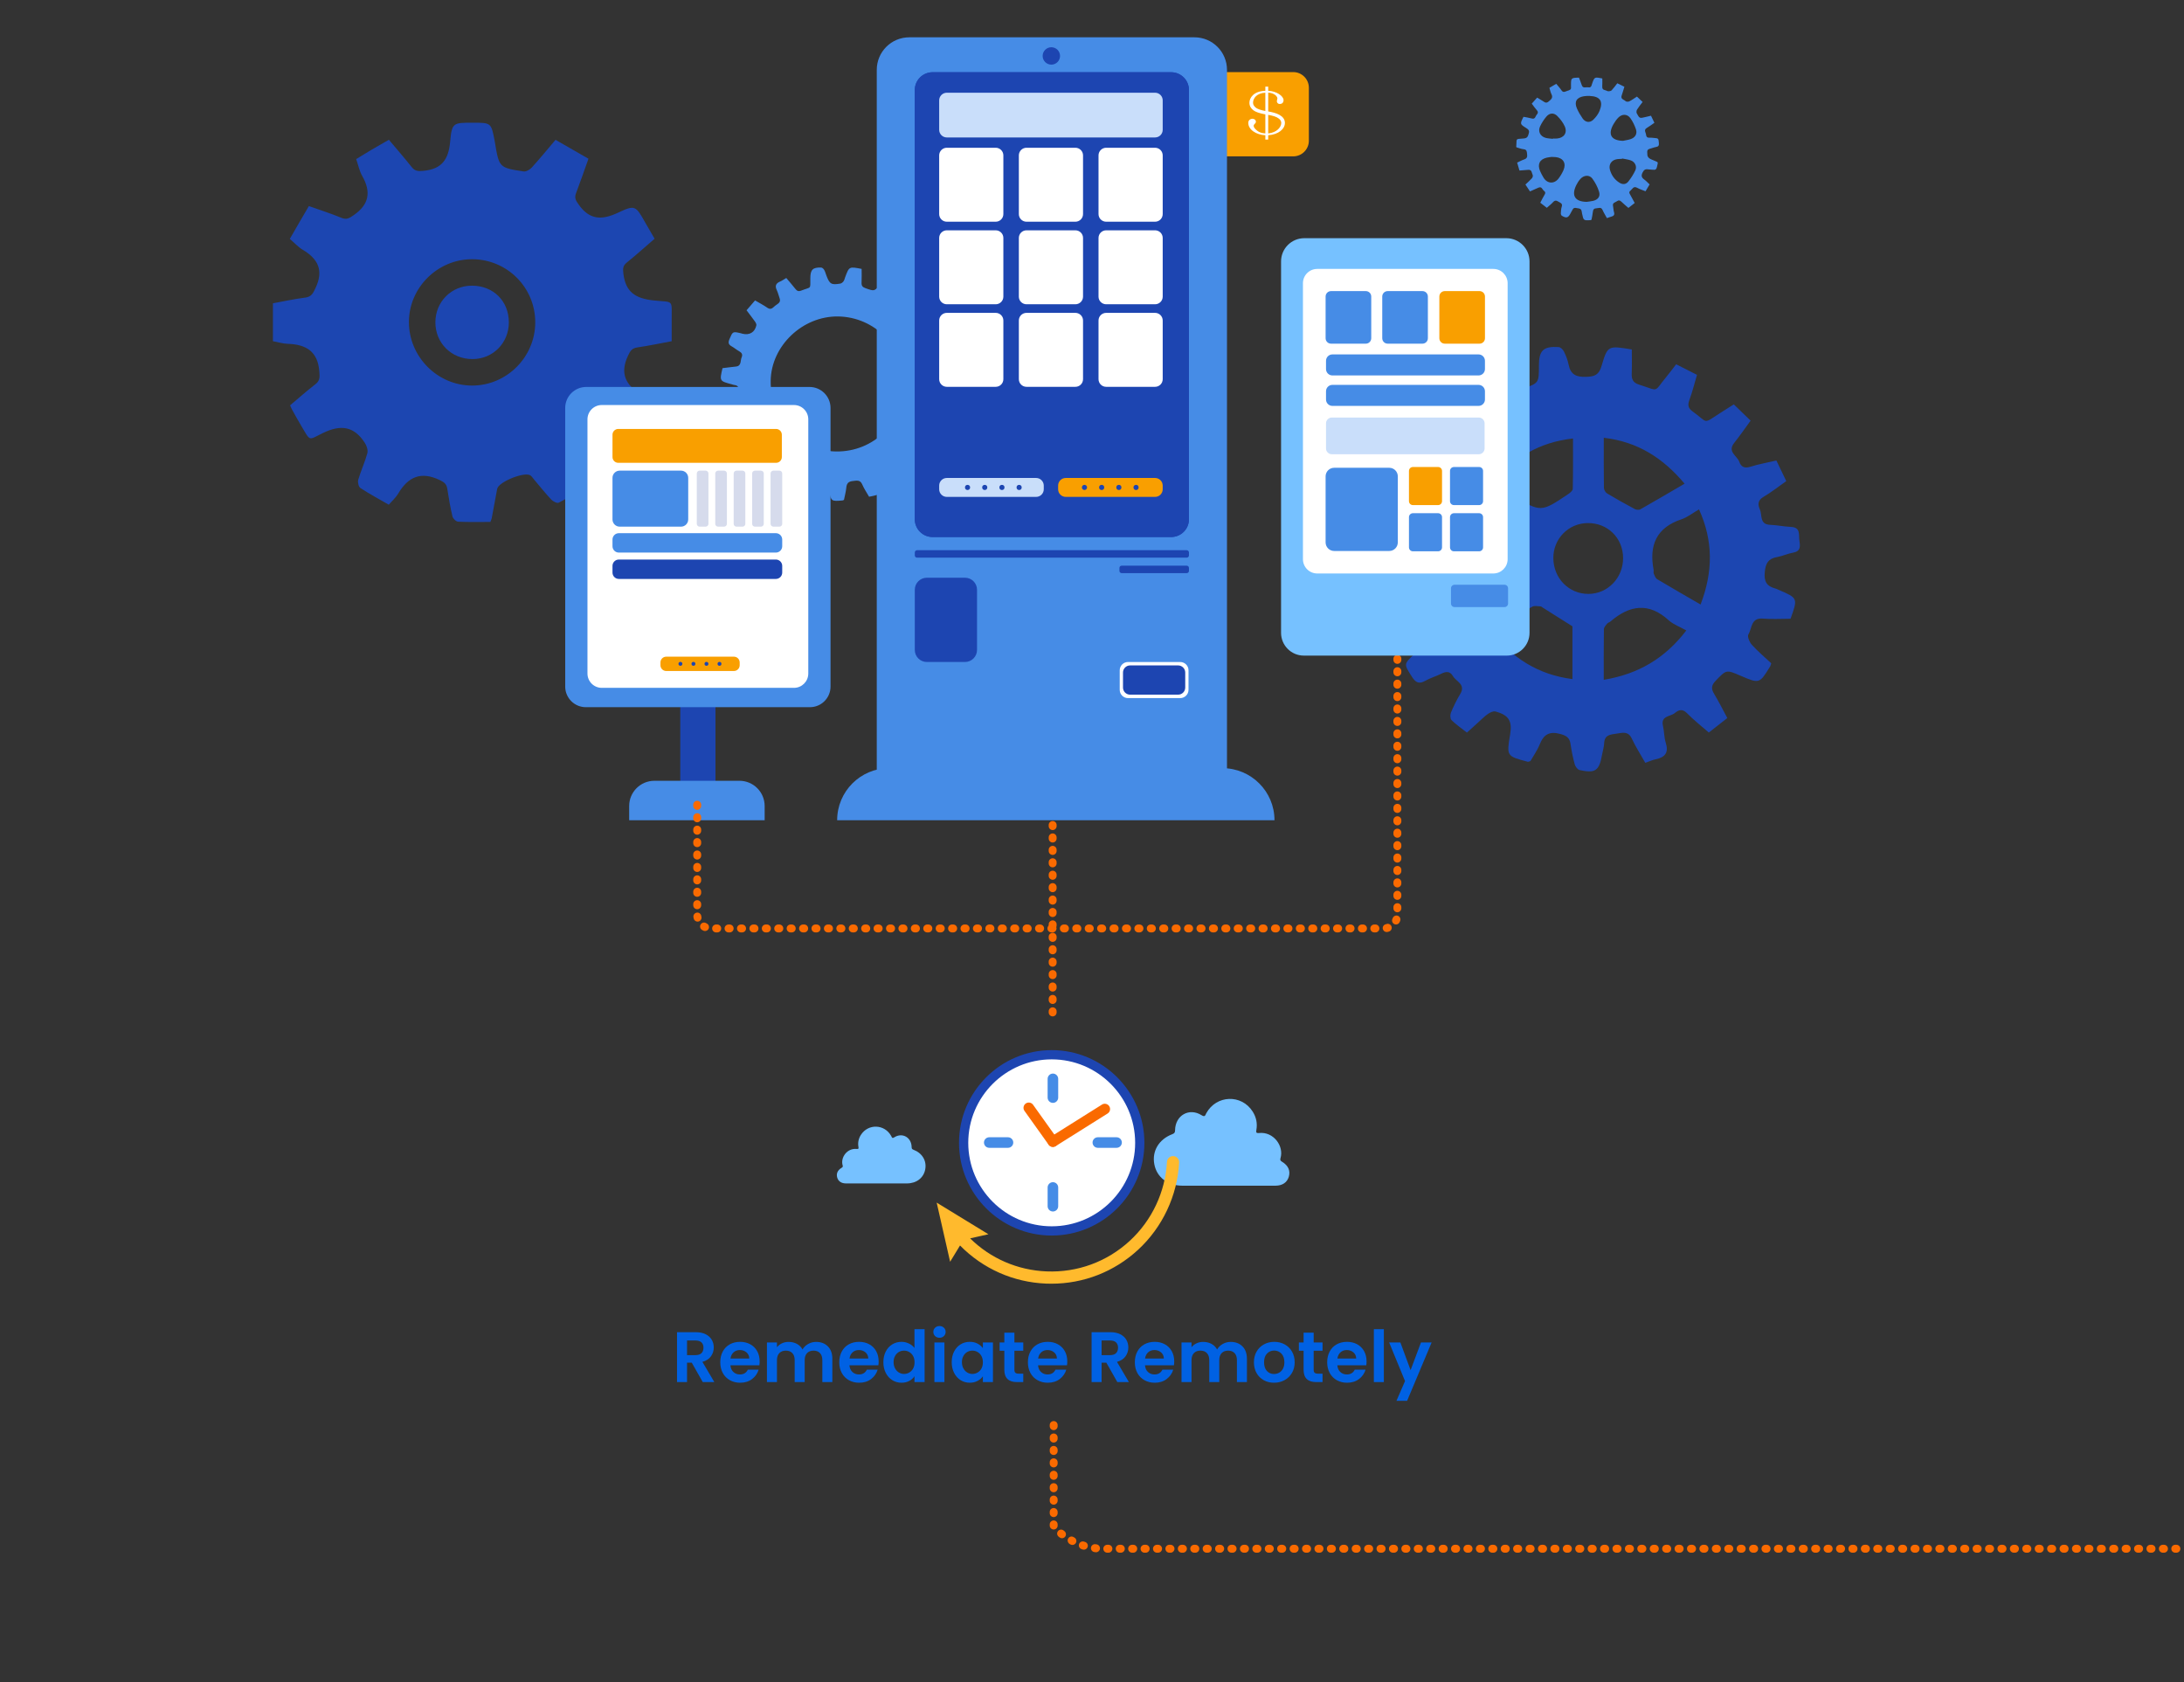 <?xml version="1.0" encoding="iso-8859-1"?>
<!-- Generator: Adobe Illustrator 16.0.0, SVG Export Plug-In . SVG Version: 6.00 Build 0)  -->
<!DOCTYPE svg PUBLIC "-//W3C//DTD SVG 1.1//EN" "http://www.w3.org/Graphics/SVG/1.1/DTD/svg11.dtd">
<svg version="1.1" id="&#x5716;&#x5C64;_1" xmlns="http://www.w3.org/2000/svg" xmlns:xlink="http://www.w3.org/1999/xlink" x="0px"
	 y="0px" width="600px" height="462px" viewBox="0 0 600 462" style="enable-background:new 0 0 600 462;" xml:space="preserve">
<rect x="0" y="0" width="600" height="462" fill="#333333" stroke="none"/>
<g>
	<g>
		<linearGradient id="SVGID_1_" gradientUnits="userSpaceOnUse" x1="244.164" y1="-53.57" x2="244.164" y2="-79.345">
			<stop  offset="0.004" style="stop-color:#0061E3"/>
			<stop  offset="1" style="stop-color:#009FEB"/>
		</linearGradient>
		<path style="fill:url(#SVGID_1_);" d="M255.852-78.734c-0.595-0.499-1.378-0.706-2.149-0.57h0.001
			c-1.16,0.206-2.022,1.458-2.133,2.645c-2.147-1.561-4.738-2.409-7.407-2.409c-6.961,0-12.624,5.663-12.624,12.624
			c0,6.96,5.663,12.623,12.624,12.623c2.67,0,5.26-0.847,7.408-2.407c0.125,1.306,1.165,2.591,2.47,2.655
			c0.045,0.002,0.089,0.003,0.134,0.003c0.673,0,1.307-0.253,1.799-0.722c0.516-0.492,0.813-1.182,0.813-1.893V-76.73
			C256.788-77.505,256.446-78.236,255.852-78.734z M244.164-59.049c-4.078,0-7.396-3.317-7.396-7.395
			c0-4.079,3.318-7.395,7.396-7.395s7.395,3.316,7.395,7.395C251.559-62.366,248.242-59.049,244.164-59.049z"/>
		<linearGradient id="SVGID_2_" gradientUnits="userSpaceOnUse" x1="292.768" y1="-53.573" x2="292.768" y2="-79.316">
			<stop  offset="0.004" style="stop-color:#0061E3"/>
			<stop  offset="1" style="stop-color:#009FEB"/>
		</linearGradient>
		<path style="fill:url(#SVGID_2_);" d="M305.639-76.703c0-0.699-0.271-1.355-0.766-1.848c-0.492-0.493-1.15-0.765-1.849-0.765
			c-0.699,0-1.355,0.272-1.849,0.765l-8.409,8.409l-8.409-8.409c-1.02-1.02-2.678-1.02-3.698,0c-1.019,1.019-1.019,2.677,0,3.697
			l8.41,8.41l-8.41,8.41c-1.019,1.019-1.019,2.677,0,3.696c1.02,1.02,2.679,1.02,3.698,0l8.409-8.409l8.409,8.409
			c0.51,0.511,1.18,0.766,1.849,0.766c0.67,0,1.339-0.254,1.849-0.766c1.02-1.019,1.02-2.677,0-3.696l-8.409-8.41l8.409-8.41
			C305.367-75.348,305.639-76.004,305.639-76.703z M303.015-57.673c0.808,0,1.462,0.654,1.462,1.462s-0.654,1.462-1.462,1.462
			s-1.464-0.654-1.464-1.462S302.207-57.673,303.015-57.673z M303.015-75.247c-0.808,0-1.464-0.655-1.464-1.462
			c0-0.809,0.656-1.462,1.464-1.462s1.462,0.654,1.462,1.462C304.477-75.901,303.822-75.247,303.015-75.247z"/>
		<linearGradient id="SVGID_3_" gradientUnits="userSpaceOnUse" x1="273.771" y1="-53.573" x2="273.771" y2="-79.345">
			<stop  offset="0.004" style="stop-color:#0061E3"/>
			<stop  offset="1" style="stop-color:#009FEB"/>
		</linearGradient>
		<path style="fill:url(#SVGID_3_);" d="M273.771-79.345c-1.442,0-2.615,1.173-2.615,2.614v20.543c0,1.441,1.173,2.615,2.615,2.615
			s2.614-1.174,2.614-2.615V-76.73C276.385-78.171,275.213-79.345,273.771-79.345z"/>
		<linearGradient id="SVGID_4_" gradientUnits="userSpaceOnUse" x1="264.05" y1="-53.573" x2="264.05" y2="-79.345">
			<stop  offset="0.004" style="stop-color:#0061E3"/>
			<stop  offset="1" style="stop-color:#009FEB"/>
		</linearGradient>
		<path style="fill:url(#SVGID_4_);" d="M264.05-79.345c-1.442,0-2.614,1.173-2.614,2.614v20.543c0,1.441,1.172,2.615,2.614,2.615
			c1.441,0,2.614-1.174,2.614-2.615V-76.73C266.664-78.171,265.491-79.345,264.05-79.345z"/>
		<linearGradient id="SVGID_5_" gradientUnits="userSpaceOnUse" x1="318.847" y1="-53.821" x2="318.847" y2="-79.068">
			<stop  offset="0.004" style="stop-color:#0061E3"/>
			<stop  offset="1" style="stop-color:#009FEB"/>
		</linearGradient>
		<path style="fill:url(#SVGID_5_);" d="M318.846-79.068c-6.961,0-12.623,5.663-12.623,12.624c0,6.96,5.662,12.623,12.623,12.623
			c6.963,0,12.625-5.663,12.625-12.623C331.471-73.405,325.809-79.068,318.846-79.068z M318.846-59.049
			c-4.076,0-7.395-3.317-7.395-7.395c0-4.079,3.318-7.395,7.395-7.395c4.079,0,7.397,3.316,7.397,7.395
			C326.243-62.366,322.925-59.049,318.846-59.049z"/>
		<linearGradient id="SVGID_6_" gradientUnits="userSpaceOnUse" x1="345.996" y1="-53.565" x2="345.996" y2="-79.345">
			<stop  offset="0.004" style="stop-color:#0061E3"/>
			<stop  offset="1" style="stop-color:#009FEB"/>
		</linearGradient>
		<path style="fill:url(#SVGID_6_);" d="M355.162-79.345c-1.592,0-2.697,1.355-2.697,2.605v13.893l-13.506-15.513
			c-0.648-0.665-1.217-0.985-2.152-0.985c-0.938,0-2.51,0.663-2.51,2.614v20.458c0,1.442,1.023,2.708,2.613,2.708
			c1.529,0,2.615-1.357,2.615-2.708v-13.656c0,0,12.508,14.229,13.377,15.197c0.867,0.969,1.66,1.158,2.359,1.158
			c1.33,0,2.434-1.227,2.434-2.606v-20.561C357.695-78.006,356.48-79.345,355.162-79.345z"/>
	</g>
	<g>
		<g>
			<path style="fill:#0061E3;" d="M193.064,379.62l-3.024-5.34h-1.296v5.34h-2.749v-13.705h5.144c1.061,0,1.964,0.187,2.711,0.561
				c0.747,0.37,1.305,0.876,1.679,1.511c0.373,0.633,0.56,1.346,0.56,2.129c0,0.907-0.262,1.72-0.786,2.446
				c-0.523,0.727-1.302,1.226-2.336,1.503l3.279,5.556H193.064z M188.744,372.219h2.298c0.747,0,1.302-0.18,1.668-0.539
				s0.551-0.861,0.551-1.503c0-0.629-0.185-1.116-0.551-1.464c-0.366-0.347-0.922-0.521-1.668-0.521h-2.298V372.219z"/>
			<path style="fill:#0061E3;" d="M208.617,375.009h-7.953c0.064,0.784,0.34,1.399,0.825,1.845c0.484,0.444,1.079,0.669,1.787,0.669
				c1.021,0,1.747-0.439,2.179-1.317h2.966c-0.314,1.046-0.917,1.906-1.807,2.582c-0.891,0.675-1.983,1.012-3.279,1.012
				c-1.048,0-1.987-0.233-2.818-0.7c-0.832-0.463-1.48-1.119-1.945-1.972c-0.464-0.851-0.697-1.832-0.697-2.946
				c0-1.126,0.229-2.112,0.688-2.963c0.458-0.851,1.099-1.507,1.925-1.965c0.824-0.458,1.773-0.688,2.847-0.688
				c1.035,0,1.96,0.224,2.778,0.669c0.817,0.443,1.453,1.076,1.905,1.894c0.451,0.819,0.677,1.759,0.677,2.816
				C208.695,374.34,208.669,374.692,208.617,375.009z M205.848,373.158c-0.013-0.703-0.268-1.271-0.766-1.696
				c-0.497-0.425-1.106-0.64-1.825-0.64c-0.682,0-1.254,0.207-1.719,0.62c-0.465,0.414-0.75,0.985-0.854,1.716H205.848z"/>
			<path style="fill:#0061E3;" d="M227.438,369.813c0.817,0.816,1.228,1.96,1.228,3.425v6.382h-2.749v-6.007
				c0-0.853-0.217-1.503-0.648-1.954c-0.433-0.451-1.021-0.679-1.768-0.679c-0.746,0-1.339,0.228-1.777,0.679
				c-0.439,0.451-0.657,1.102-0.657,1.954v6.007h-2.749v-6.007c0-0.853-0.217-1.503-0.648-1.954
				c-0.433-0.451-1.022-0.679-1.769-0.679c-0.759,0-1.358,0.228-1.797,0.679s-0.657,1.102-0.657,1.954v6.007h-2.749v-10.881h2.749
				v1.319c0.354-0.457,0.809-0.818,1.365-1.08s1.168-0.394,1.835-0.394c0.852,0,1.611,0.18,2.278,0.54
				c0.668,0.36,1.185,0.874,1.551,1.542c0.354-0.629,0.867-1.131,1.542-1.511c0.674-0.381,1.404-0.571,2.189-0.571
				C225.543,368.585,226.62,368.993,227.438,369.813z"/>
			<path style="fill:#0061E3;" d="M241.312,375.009h-7.952c0.064,0.784,0.34,1.399,0.824,1.845c0.484,0.444,1.08,0.669,1.787,0.669
				c1.021,0,1.748-0.439,2.18-1.317h2.965c-0.314,1.046-0.917,1.906-1.807,2.582c-0.891,0.675-1.983,1.012-3.279,1.012
				c-1.048,0-1.986-0.233-2.818-0.7c-0.832-0.463-1.48-1.119-1.944-1.972c-0.466-0.851-0.698-1.832-0.698-2.946
				c0-1.126,0.229-2.112,0.688-2.963c0.458-0.851,1.098-1.507,1.924-1.965c0.824-0.458,1.773-0.688,2.847-0.688
				c1.034,0,1.959,0.224,2.778,0.669c0.818,0.443,1.454,1.076,1.905,1.894c0.451,0.819,0.677,1.759,0.677,2.816
				C241.39,374.34,241.364,374.692,241.312,375.009z M238.543,373.158c-0.014-0.703-0.27-1.271-0.766-1.696
				c-0.498-0.425-1.106-0.64-1.826-0.64c-0.68,0-1.254,0.207-1.719,0.62c-0.465,0.414-0.75,0.985-0.854,1.716H238.543z"/>
			<path style="fill:#0061E3;" d="M243.344,371.218c0.438-0.851,1.038-1.507,1.796-1.965c0.76-0.458,1.604-0.688,2.533-0.688
				c0.707,0,1.381,0.155,2.023,0.463c0.641,0.306,1.152,0.717,1.531,1.227v-5.164h2.789v14.529h-2.789v-1.609
				c-0.34,0.536-0.818,0.97-1.434,1.296c-0.615,0.329-1.329,0.492-2.14,0.492c-0.917,0-1.754-0.237-2.514-0.708
				c-0.759-0.47-1.358-1.134-1.796-1.994c-0.439-0.854-0.658-1.839-0.658-2.954C242.686,373.046,242.904,372.068,243.344,371.218z
				 M250.854,372.464c-0.262-0.476-0.616-0.846-1.061-1.1c-0.445-0.256-0.923-0.384-1.433-0.384s-0.981,0.124-1.414,0.372
				c-0.432,0.253-0.782,0.612-1.05,1.093c-0.27,0.477-0.403,1.044-0.403,1.697c0,0.654,0.133,1.228,0.403,1.718
				c0.269,0.49,0.621,0.869,1.06,1.131c0.439,0.26,0.907,0.394,1.404,0.394c0.51,0,0.988-0.13,1.433-0.386s0.799-0.619,1.061-1.1
				c0.263-0.478,0.393-1.05,0.393-1.719C251.248,373.514,251.117,372.941,250.854,372.464z"/>
			<path style="fill:#0061E3;" d="M256.893,366.984c-0.321-0.306-0.48-0.688-0.48-1.146c0-0.461,0.159-0.844,0.48-1.149
				c0.321-0.308,0.723-0.463,1.207-0.463c0.485,0,0.888,0.155,1.208,0.463c0.321,0.306,0.482,0.688,0.482,1.149
				c0,0.457-0.161,0.84-0.482,1.146c-0.32,0.307-0.723,0.462-1.208,0.462C257.616,367.446,257.214,367.291,256.893,366.984z
				 M259.456,368.739v10.881h-2.75v-10.881H259.456z"/>
			<path style="fill:#0061E3;" d="M262.117,371.218c0.438-0.851,1.034-1.507,1.786-1.965s1.595-0.688,2.524-0.688
				c0.811,0,1.521,0.164,2.131,0.49c0.609,0.329,1.097,0.739,1.463,1.238v-1.555h2.768v10.881h-2.768v-1.588
				c-0.354,0.509-0.842,0.931-1.463,1.267c-0.622,0.333-1.339,0.5-2.15,0.5c-0.916,0-1.752-0.237-2.504-0.708
				c-0.752-0.47-1.349-1.134-1.786-1.994c-0.439-0.854-0.658-1.839-0.658-2.954C261.459,373.046,261.678,372.068,262.117,371.218z
				 M269.628,372.464c-0.262-0.476-0.616-0.846-1.061-1.1c-0.445-0.256-0.922-0.384-1.433-0.384c-0.511,0-0.982,0.124-1.415,0.372
				c-0.431,0.253-0.782,0.612-1.05,1.093c-0.269,0.477-0.403,1.044-0.403,1.697c0,0.654,0.134,1.228,0.403,1.718
				c0.268,0.49,0.622,0.869,1.06,1.131c0.439,0.26,0.908,0.394,1.405,0.394c0.51,0,0.987-0.13,1.433-0.386
				c0.444-0.256,0.798-0.619,1.061-1.1c0.262-0.478,0.394-1.05,0.394-1.719C270.021,373.514,269.89,372.941,269.628,372.464z"/>
			<path style="fill:#0061E3;" d="M278.682,371.001v5.263c0,0.368,0.088,0.631,0.265,0.793c0.177,0.164,0.474,0.249,0.894,0.249
				h1.276v2.314h-1.729c-2.317,0-3.476-1.124-3.476-3.374v-5.245h-1.296v-2.262h1.296v-2.688h2.77v2.688h2.435v2.262H278.682z"/>
			<path style="fill:#0061E3;" d="M293.133,375.009h-7.953c0.065,0.784,0.341,1.399,0.826,1.845
				c0.483,0.444,1.079,0.669,1.786,0.669c1.021,0,1.747-0.439,2.179-1.317h2.965c-0.313,1.046-0.916,1.906-1.807,2.582
				c-0.891,0.675-1.982,1.012-3.28,1.012c-1.047,0-1.985-0.233-2.817-0.7c-0.833-0.463-1.481-1.119-1.944-1.972
				c-0.465-0.851-0.697-1.832-0.697-2.946c0-1.126,0.228-2.112,0.687-2.963c0.458-0.851,1.099-1.507,1.924-1.965
				c0.824-0.458,1.773-0.688,2.847-0.688c1.035,0,1.961,0.224,2.779,0.669c0.817,0.443,1.453,1.076,1.905,1.894
				c0.451,0.819,0.678,1.759,0.678,2.816C293.213,374.34,293.185,374.692,293.133,375.009z M290.365,373.158
				c-0.013-0.703-0.269-1.271-0.766-1.696c-0.498-0.425-1.107-0.64-1.827-0.64c-0.681,0-1.254,0.207-1.719,0.62
				c-0.464,0.414-0.75,0.985-0.854,1.716H290.365z"/>
			<path style="fill:#0061E3;" d="M306.958,379.62l-3.023-5.34h-1.297v5.34h-2.75v-13.705h5.145c1.061,0,1.963,0.187,2.711,0.561
				c0.746,0.37,1.307,0.876,1.678,1.511c0.371,0.633,0.56,1.346,0.56,2.129c0,0.907-0.262,1.72-0.787,2.446
				c-0.521,0.727-1.302,1.226-2.336,1.503l3.281,5.556H306.958z M302.638,372.219h2.296c0.748,0,1.304-0.18,1.67-0.539
				c0.365-0.359,0.551-0.861,0.551-1.503c0-0.629-0.186-1.116-0.551-1.464c-0.366-0.347-0.922-0.521-1.67-0.521h-2.296V372.219z"/>
			<path style="fill:#0061E3;" d="M322.511,375.009h-7.953c0.065,0.784,0.341,1.399,0.826,1.845
				c0.482,0.444,1.078,0.669,1.785,0.669c1.021,0,1.748-0.439,2.18-1.317h2.966c-0.314,1.046-0.917,1.906-1.808,2.582
				c-0.89,0.675-1.982,1.012-3.278,1.012c-1.048,0-1.987-0.233-2.818-0.7c-0.832-0.463-1.48-1.119-1.945-1.972
				c-0.464-0.851-0.696-1.832-0.696-2.946c0-1.126,0.229-2.112,0.688-2.963s1.1-1.507,1.924-1.965
				c0.826-0.458,1.774-0.688,2.849-0.688c1.034,0,1.96,0.224,2.778,0.669c0.818,0.443,1.453,1.076,1.904,1.894
				c0.45,0.819,0.678,1.759,0.678,2.816C322.589,374.34,322.563,374.692,322.511,375.009z M319.742,373.158
				c-0.014-0.703-0.271-1.271-0.767-1.696c-0.498-0.425-1.106-0.64-1.826-0.64c-0.681,0-1.255,0.207-1.72,0.62
				c-0.464,0.414-0.748,0.985-0.852,1.716H319.742z"/>
			<path style="fill:#0061E3;" d="M341.333,369.813c0.816,0.816,1.227,1.96,1.227,3.425v6.382h-2.748v-6.007
				c0-0.853-0.218-1.503-0.648-1.954c-0.432-0.451-1.022-0.679-1.768-0.679c-0.747,0-1.339,0.228-1.778,0.679
				s-0.657,1.102-0.657,1.954v6.007h-2.748v-6.007c0-0.853-0.217-1.503-0.648-1.954c-0.434-0.451-1.022-0.679-1.77-0.679
				c-0.759,0-1.356,0.228-1.796,0.679s-0.658,1.102-0.658,1.954v6.007h-2.749v-10.881h2.749v1.319
				c0.354-0.457,0.81-0.818,1.364-1.08c0.558-0.262,1.17-0.394,1.837-0.394c0.852,0,1.612,0.18,2.279,0.54s1.185,0.874,1.551,1.542
				c0.355-0.629,0.866-1.131,1.543-1.511c0.672-0.381,1.401-0.571,2.188-0.571C339.438,368.585,340.514,368.993,341.333,369.813z"/>
			<path style="fill:#0061E3;" d="M347.176,379.099c-0.838-0.463-1.497-1.119-1.976-1.972c-0.477-0.851-0.716-1.832-0.716-2.946
				c0-1.111,0.246-2.092,0.736-2.942c0.491-0.853,1.162-1.511,2.012-1.974c0.854-0.465,1.801-0.699,2.849-0.699
				c1.045,0,1.997,0.234,2.848,0.699c0.85,0.463,1.52,1.121,2.014,1.974c0.489,0.851,0.736,1.831,0.736,2.942
				c0,1.114-0.254,2.096-0.758,2.946c-0.503,0.853-1.186,1.509-2.041,1.972c-0.856,0.467-1.816,0.7-2.877,0.7
				C348.955,379.799,348.012,379.565,347.176,379.099z M351.405,377.04c0.439-0.244,0.79-0.606,1.052-1.091
				c0.261-0.483,0.393-1.072,0.393-1.769c0-1.032-0.272-1.828-0.815-2.384c-0.543-0.557-1.206-0.836-1.992-0.836
				c-0.784,0-1.443,0.279-1.973,0.836c-0.533,0.556-0.798,1.352-0.798,2.384c0,1.036,0.26,1.832,0.777,2.387
				c0.516,0.558,1.169,0.835,1.954,0.835C350.499,377.402,350.969,377.28,351.405,377.04z"/>
			<path style="fill:#0061E3;" d="M360.899,371.001v5.263c0,0.368,0.089,0.631,0.267,0.793c0.174,0.164,0.474,0.249,0.894,0.249
				h1.275v2.314h-1.729c-2.315,0-3.476-1.124-3.476-3.374v-5.245h-1.297v-2.262h1.297v-2.688h2.769v2.688h2.436v2.262H360.899z"/>
			<path style="fill:#0061E3;" d="M375.354,375.009H367.4c0.066,0.784,0.342,1.399,0.826,1.845c0.482,0.444,1.078,0.669,1.785,0.669
				c1.021,0,1.748-0.439,2.18-1.317h2.968c-0.315,1.046-0.92,1.906-1.81,2.582c-0.89,0.675-1.981,1.012-3.277,1.012
				c-1.049,0-1.987-0.233-2.819-0.7c-0.832-0.463-1.478-1.119-1.943-1.972c-0.465-0.851-0.698-1.832-0.698-2.946
				c0-1.126,0.229-2.112,0.688-2.963c0.457-0.851,1.098-1.507,1.923-1.965s1.774-0.688,2.85-0.688c1.033,0,1.958,0.224,2.778,0.669
				c0.815,0.443,1.452,1.076,1.904,1.894c0.451,0.819,0.677,1.759,0.677,2.816C375.432,374.34,375.406,374.692,375.354,375.009z
				 M372.586,373.158c-0.015-0.703-0.271-1.271-0.767-1.696c-0.499-0.425-1.108-0.64-1.825-0.64c-0.683,0-1.255,0.207-1.721,0.62
				c-0.464,0.414-0.749,0.985-0.854,1.716H372.586z"/>
			<path style="fill:#0061E3;" d="M380.182,365.091v14.529h-2.747v-14.529H380.182z"/>
			<path style="fill:#0061E3;" d="M393.303,368.739l-6.736,16.027h-2.925l2.354-5.42l-4.359-10.607h3.083l2.808,7.602l2.849-7.602
				H393.303z"/>
		</g>
		<g id="szQoHX_12_">
			<g>
				<path style="fill:#76C1FF;" d="M240.952,325.057c2.742,0,5.483,0.008,8.226-0.002c2.604-0.005,4.571-1.527,5.005-3.861
					c0.441-2.365-0.816-4.48-3.259-5.404c-0.385-0.146-0.468-0.325-0.474-0.709c-0.04-2.671-2.539-4.098-4.767-2.69
					c-0.632,0.401-0.66-0.024-0.842-0.357c-1.809-3.296-6.336-3.458-8.341-0.297c-0.643,1.011-0.874,2.127-0.662,3.307
					c0.079,0.438,0.016,0.603-0.458,0.547c-2.636-0.297-4.54,2.359-3.876,4.527c0.097,0.32,0.004,0.467-0.289,0.644
					c-1.113,0.662-1.518,1.607-1.209,2.682c0.294,1.02,1.137,1.608,2.391,1.613C235.249,325.068,238.101,325.061,240.952,325.057z"
					/>
			</g>
		</g>
		<g id="szQoHX_11_">
			<g>
				<path style="fill:#76C1FF;" d="M337.339,325.681c-4.191-0.004-8.383,0.007-12.573-0.006c-3.979-0.008-6.985-2.335-7.648-5.898
					c-0.672-3.619,1.247-6.85,4.979-8.264c0.591-0.225,0.718-0.496,0.726-1.083c0.063-4.079,3.879-6.262,7.284-4.11
					c0.969,0.612,1.01-0.038,1.289-0.545c2.765-5.036,9.685-5.289,12.747-0.457c0.983,1.549,1.336,3.253,1.013,5.052
					c-0.122,0.673-0.023,0.919,0.702,0.839c4.026-0.455,6.935,3.606,5.922,6.92c-0.148,0.489-0.004,0.715,0.441,0.981
					c1.702,1.015,2.321,2.462,1.848,4.097c-0.45,1.563-1.736,2.461-3.655,2.469C346.058,325.691,341.696,325.681,337.339,325.681z"
					/>
			</g>
		</g>
		<g>
			<path style="fill:#468CE6;" d="M198.492,101.125c1.188-0.144,2.42-0.317,3.657-0.439c1.619-0.163,1.19-1.6,1.592-2.513
				c0.347-0.789,0.044-1.306-0.695-1.709c-0.702-0.384-1.313-0.931-2.012-1.317c-0.854-0.468-1.063-0.973-0.653-1.938
				c0.932-2.185,0.873-2.21,3.197-1.659c0.145,0.035,0.287,0.093,0.432,0.127c1.91,0.452,3.371-0.412,3.781-2.315
				c0.067-0.311-0.172-0.75-0.384-1.049c-0.722-1.021-1.495-2.004-2.312-3.087c0.784-0.908,1.528-1.77,2.339-2.709
				c1.188,0.701,2.344,1.296,3.403,2.033c0.974,0.679,1.509-0.054,2.071-0.535c0.624-0.538,1.726-0.851,1.275-2.083
				c-0.274-0.753-0.448-1.55-0.79-2.269c-0.546-1.153-0.222-1.852,0.915-2.329c0.548-0.23,1.041-0.593,1.701-0.979
				c0.83,0.987,1.687,1.944,2.47,2.96c0.459,0.596,0.862,0.806,1.638,0.502c2.869-1.124,2.475-0.2,2.504-3.482
				c0.021-2.255,0.667-2.92,2.979-2.846c0.288,0.008,0.658,0.353,0.823,0.639c0.272,0.47,0.407,1.02,0.601,1.537
				c0.896,2.373,1.352,2.657,3.835,2.229c0.326-0.058,0.676-0.353,0.882-0.634c0.228-0.313,0.304-0.735,0.444-1.112
				c1.098-2.955,1.098-2.956,4.525-2.287c0,1.231,0.048,2.516-0.017,3.795c-0.042,0.854,0.293,1.228,1.086,1.506
				c2.451,0.861,2.438,0.896,4.023-1.068c0.314-0.39,0.55-0.896,0.949-1.151c0.413-0.265,1.069-0.534,1.461-0.385
				c2.409,0.906,2.393,0.945,1.598,3.429c-0.062,0.191-0.11,0.385-0.171,0.577c-0.586,1.845,0.147,3.434,1.946,4.036
				c0.299,0.1,0.767-0.088,1.076-0.275c1.153-0.702,2.272-1.458,3.444-2.218c0.772,0.837,1.508,1.635,2.403,2.604
				c-0.689,0.919-1.473,2.063-2.357,3.123c-1.197,1.436,0.444,2.109,0.77,3.128c0.288,0.898,0.938,0.824,1.704,0.6
				c1.243-0.36,2.516-0.62,3.902-0.952c0.414,0.87,0.879,1.697,1.184,2.578c0.1,0.289-0.113,0.86-0.372,1.064
				c-0.903,0.711-1.953,1.244-2.81,2.001c-0.37,0.327-0.67,1.119-0.536,1.557c0.29,0.937-0.129,2.395,1.479,2.584
				c0.996,0.118,1.995,0.262,2.994,0.272c1.009,0.011,1.36,0.433,1.457,1.422c0.215,2.188,0.269,2.183-1.748,2.783
				c-0.337,0.098-0.667,0.264-1.009,0.292c-1.76,0.146-2.457,1.009-2.362,2.828c0.053,1.012,0.252,1.597,1.214,1.91
				c0.521,0.169,1.009,0.439,1.511,0.67c2.121,0.978,2.356,1.561,1.35,3.723c-0.135,0.291-0.645,0.562-0.987,0.569
				c-0.999,0.022-2.013-0.016-2.999-0.176c-1.078-0.177-1.702,0.16-2.039,1.202c-0.318,0.985-1.251,1.888,0.068,2.9
				c1.027,0.788,1.904,1.77,2.955,2.769c-0.615,0.961-1.227,1.915-1.893,2.959c-1.384-0.579-2.749-1.06-4.026-1.71
				c-0.942-0.479-1.414-0.002-1.854,0.637c-0.508,0.736-1.808,1.132-1.006,2.462c0.723,1.197,1.332,2.464,2.067,3.845
				c-0.869,0.715-1.739,1.428-2.719,2.233c-1.135-0.983-2.288-1.854-3.287-2.879c-1.005-1.031-1.708-0.151-2.497,0.222
				c-0.713,0.336-1.55,0.61-1.175,1.738c0.139,0.418,0.109,0.892,0.189,1.337c0.594,3.312,0.56,3.364-2.923,4.038
				c-0.622-1.097-1.369-2.18-1.874-3.366c-0.581-1.37-1.563-1.051-2.618-0.946c-1.131,0.115-1.656,0.616-1.762,1.777
				c-0.102,1.14-0.418,2.261-0.642,3.393c-0.157,0.065-0.29,0.16-0.43,0.17c-3.091,0.258-3.059,0.249-3.732-2.783
				c-0.215-0.974,0.017-2.131-1.612-2.48c-1.696-0.362-2.623-0.035-3.239,1.568c-0.355,0.923-0.941,1.757-1.401,2.591
				c-0.174,0.026-0.284,0.078-0.36,0.05c-3.564-1.423-3.223-0.25-2.65-4.446c0.234-1.707-0.837-3.17-2.505-3.273
				c-0.327-0.02-0.729,0.252-1.007,0.494c-1.015,0.882-1.991,1.807-2.912,2.65c-0.196-0.031-0.255-0.024-0.293-0.049
				c-2.86-1.881-2.86-1.881-1.295-4.903c0.873-1.686,0.477-3.129-1.178-4.007c-0.278-0.146-0.762-0.053-1.094,0.077
				c-1.25,0.494-2.478,1.047-3.653,1.552c-0.181-0.115-0.29-0.148-0.344-0.221c-2.01-2.677-2.01-2.677,0.422-4.957
				c1.324-1.238,1.351-2.84,0.032-4.159c-0.181-0.184-0.515-0.262-0.789-0.292c-0.343-0.038-0.699,0.024-1.05,0.045
				c-3.292,0.207-3.292,0.207-4.125-3.261c1.103-0.538,2.222-1.182,3.413-1.632c1.065-0.402,1.144-1.135,0.977-2.028
				c-0.168-0.901,0.215-2.143-1.321-2.263c-0.246-0.02-0.484-0.13-0.725-0.195C197.664,104.659,197.664,104.659,198.492,101.125z
				 M248.414,105.494c0.146-10.067-8.055-18.44-18.187-18.572c-9.761-0.126-18.366,8.082-18.501,17.651
				c-0.152,10.683,7.833,19.309,17.989,19.433C240.064,124.134,248.262,116.015,248.414,105.494z"/>
		</g>
		<g>
			<path style="fill:#1C46B1;" d="M74.982,93.715c0-3.541,0-6.854,0-10.408c2.996-0.543,5.908-1.195,8.855-1.564
				c1.755-0.22,2.17-1.205,2.854-2.649c2.26-4.774,0.734-7.968-3.513-10.481c-1.232-0.729-2.229-1.855-3.557-2.992
				c0.851-1.478,1.683-2.934,2.525-4.385c0.857-1.476,1.722-2.947,2.711-4.633c3.049,1.083,6.049,2.037,8.951,3.23
				c1.444,0.593,2.173,0.08,3.35-0.729c4.29-2.949,4.834-6.43,2.338-10.797c-0.75-1.314-1.046-2.889-1.644-4.611
				c1.452-0.882,2.882-1.772,4.332-2.629c1.468-0.867,2.955-1.701,4.653-2.676c2.098,2.493,4.23,4.929,6.238,7.464
				c0.922,1.163,1.773,1.205,3.257,1.066c5.063-0.469,6.899-3.139,7.337-8.02c0.471-5.231,0.859-5.195,6.174-5.195
				c5.095,0,5.095,0,6.043,4.938c0.033,0.168,0.054,0.339,0.083,0.508c1.159,6.875,1.154,6.917,7.894,7.939
				c0.692,0.106,1.719-0.511,2.254-1.1c2.189-2.405,4.247-4.928,6.502-7.587c2.988,1.716,5.925,3.4,9.047,5.192
				c-1.159,3.242-2.229,6.384-3.417,9.481c-0.502,1.307-0.043,2.021,0.738,3.124c3.021,4.269,6.411,4.299,10.857,2.196
				c4.661-2.205,4.816-1.867,7.43,2.753c0.798,1.412,1.625,2.808,2.563,4.425c-2.551,2.199-5.023,4.425-7.608,6.512
				c-1.087,0.878-1.135,1.633-0.975,3.022c0.586,5.098,3.298,6.877,8.296,7.411c5.752,0.615,4.931-0.517,4.98,5.858
				c0.013,1.704,0.002,3.407,0.002,5.342c-3.25,0.6-6.331,1.257-9.44,1.708c-1.496,0.216-1.946,0.954-2.569,2.287
				c-2.288,4.893-0.634,8.113,3.678,10.655c1.299,0.765,2.339,1.97,3.624,3.083c-1.53,2.662-2.943,5.302-4.578,7.798
				c-0.322,0.493-1.589,0.758-2.257,0.565c-2.462-0.715-4.897-1.57-7.26-2.566c-1.55-0.655-2.603-0.399-3.495,0.97
				c-0.278,0.427-0.602,0.891-1.021,1.145c-3.405,2.055-3.495,4.709-1.775,7.978c0.947,1.8,1.435,3.843,2.244,6.094
				c-2.725,1.575-5.405,3.209-8.192,4.636c-0.435,0.221-1.55-0.329-2.022-0.832c-1.643-1.748-3.138-3.631-4.691-5.462
				c-0.332-0.392-0.615-0.849-1.01-1.163c-1.518-1.201-8.824,1.728-9.182,3.66c-0.501,2.696-0.996,5.393-1.503,8.086
				c-0.046,0.244-0.173,0.475-0.371,0.998c-2.89,0-5.878,0.078-8.855-0.066c-0.561-0.027-1.415-0.857-1.557-1.454
				c-0.598-2.495-1.027-5.036-1.417-7.575c-0.205-1.33-0.841-1.82-2.111-2.424c-5.12-2.438-8.647-0.891-11.368,3.726
				c-0.636,1.079-1.635,1.947-2.598,3.061c-2.682-1.546-5.314-2.955-7.8-4.588c-0.502-0.332-0.786-1.607-0.589-2.275
				c0.726-2.46,1.829-4.814,2.502-7.286c0.226-0.827-0.18-2.033-0.685-2.819c-2.967-4.619-6.654-5.111-11.601-2.68
				c-4.05,1.989-3.256,2.347-5.95-2.143c-0.881-1.471-1.694-2.981-2.533-4.476c-0.125-0.221-0.211-0.463-0.461-1.024
				c2.264-1.902,4.544-3.938,6.958-5.799c1.301-1.003,1.191-2.008,1.079-3.507c-0.418-5.539-3.675-7.44-8.689-7.592
				C77.773,94.402,76.517,94,74.982,93.715z M129.766,71.199c-9.523-0.045-17.439,7.804-17.426,17.281
				c0.013,9.523,7.843,17.401,17.323,17.425c9.511,0.023,17.357-7.795,17.385-17.327C147.077,79.003,139.363,71.244,129.766,71.199z
				"/>
			<path style="fill:#1C46B1;" d="M129.771,98.628c-5.735-0.012-10.141-4.365-10.16-10.044c-0.021-5.692,4.391-10.128,10.058-10.117
				c5.848,0.014,10.083,4.199,10.122,10C139.827,94.183,135.434,98.639,129.771,98.628z"/>
		</g>
		<g>
			<path style="fill:#1C46B1;" d="M390.836,116.654c1.425-1.65,2.785-3.225,4.292-4.974c1.648,1.016,3.31,1.795,4.669,2.936
				c2.108,1.767,3.622,1.227,5.701-0.277c2.247-1.625,2.172-3.194,1.285-5.335c-0.661-1.586-1.124-3.252-1.739-5.086
				c1.951-1.146,3.812-2.236,5.773-3.385c1.462,1.831,2.867,3.503,4.167,5.252c0.869,1.17,1.701,1.572,3.228,1.03
				c4.538-1.609,4.567-1.53,4.567-6.392c0-4.163,1.209-5.352,5.4-5.097c0.522,0.033,1.2,0.672,1.46,1.201
				c0.559,1.14,1.047,2.359,1.29,3.599c0.54,2.768,2.111,3.472,4.836,3.386c2.34-0.074,3.506-0.547,4.223-2.99
				c1.654-5.655,1.817-5.607,8.313-4.536c0,2.142,0.063,4.38-0.024,6.611c-0.062,1.551,0.343,2.518,1.979,3.033
				c5.728,1.805,3.91,2.266,7.503-2.077c0.869-1.049,1.678-2.149,2.73-3.498c1.828,0.929,3.646,1.852,5.721,2.905
				c-0.7,2.357-1.263,4.639-2.067,6.834c-0.517,1.405-0.426,2.294,0.88,3.229c4.364,3.133,2.667,3.574,7.548,0.424
				c1.292-0.833,2.595-1.645,3.751-2.379c1.582,1.532,3.009,2.917,4.617,4.473c-1.515,2.064-2.944,4.152-4.521,6.125
				c-1.945,2.435,0.81,3.504,1.411,5.18c0.493,1.373,1.418,1.874,3.014,1.366c2.245-0.716,4.589-1.118,7.175-1.721
				c0.871,1.814,1.723,3.589,2.716,5.656c-2.109,1.481-4.093,3.063-6.26,4.333c-1.6,0.936-1.596,2.097-0.996,3.438
				c0.695,1.553-0.157,4.128,2.829,4.239c1.908,0.073,3.804,0.489,5.712,0.573c2.752,0.123,2.08,2.198,2.324,3.784
				c0.229,1.515,0.396,2.902-1.722,3.28c-1.517,0.271-2.961,0.959-4.476,1.228c-2.379,0.421-3.082,1.719-3.318,4.089
				c-0.263,2.618,0.545,3.945,2.952,4.545c0.262,0.064,0.505,0.208,0.757,0.316c5.41,2.309,5.41,2.309,3.369,7.981
				c-2.563,0-5.113,0.166-7.635-0.041c-3.305-0.271-2.929,2.725-3.948,4.354c-0.348,0.554,0.314,2.127,0.954,2.836
				c1.641,1.815,3.531,3.403,5.324,5.083c-0.121,0.367-0.16,0.643-0.294,0.856c-2.943,4.798-2.945,4.796-8.193,2.534
				c-3.914-1.685-3.846-1.62-6.8,1.435c-1.181,1.224-1.245,2.183-0.402,3.576c1.271,2.096,2.361,4.303,3.626,6.639
				c-1.723,1.348-3.354,2.629-5.084,3.982c-2.077-1.815-4.172-3.444-6.008-5.327c-1.253-1.286-2.329-0.873-3.316-0.038
				c-1.217,1.03-3.945,0.706-3.267,3.56c0.355,1.501,0.288,3.122,0.754,4.577c0.875,2.729-0.16,4.044-2.78,4.581
				c-0.875,0.178-1.708,0.574-2.831,0.967c-1.269-2.248-2.646-4.385-3.716-6.667c-0.982-2.104-2.526-1.594-4.151-1.354
				c-1.642,0.245-3.324,0.283-3.434,2.607c-0.051,1.08-0.39,2.148-0.584,3.223c-0.794,4.378-1.81,5.119-6.145,4.188
				c-0.554-0.118-1.184-0.954-1.354-1.577c-0.506-1.841-0.879-3.728-1.16-5.617c-0.249-1.687-1.094-2.257-2.77-2.718
				c-2.974-0.819-4.576,0.067-5.675,2.817c-0.665,1.667-1.75,3.172-2.569,4.615c-0.392,0.106-0.582,0.227-0.729,0.188
				c-5.844-1.541-5.84-1.542-4.839-7.549c0.607-3.639-0.397-5.295-4.055-6.258c-0.603-0.16-1.512,0.29-2.1,0.709
				c-1.033,0.738-1.929,1.668-2.879,2.521c-0.878,0.79-1.757,1.582-2.845,2.563c-1.447-1.141-2.942-2.166-4.22-3.412
				c-0.386-0.375-0.42-1.472-0.176-2.057c0.73-1.764,1.576-3.499,2.563-5.135c1.602-2.652-1.137-3.399-2.034-4.945
				c-0.854-1.462-2.003-1.199-3.282-0.573c-1.39,0.683-2.908,1.12-4.246,1.881c-1.728,0.978-2.67,0.562-3.717-1.096
				c-2.203-3.482-2.31-3.414,0.647-6.227c0.465-0.441,0.918-0.887,1.379-1.332c2.169-2.086,2.296-5.03,0.149-7.212
				c-0.47-0.475-1.452-0.57-2.21-0.606c-1.179-0.06-2.368,0.097-3.557,0.126c-1.086,0.028-2.18,0.007-3.364,0.007
				c-0.098-0.145-0.306-0.339-0.388-0.578c-1.877-5.365-1.876-5.367,3.23-7.701c3.414-1.562,4.202-3.247,3.056-6.813
				c-0.167-0.519-0.695-1.028-1.188-1.303c-0.623-0.344-1.378-0.457-2.085-0.646c-5.872-1.575-5.874-1.575-4.886-8.081
				c2.21-0.299,4.515-0.767,6.836-0.875c2.845-0.135,2.164-2.465,2.71-3.992c0.503-1.395,0.854-2.888-1.116-3.601
				c-0.336-0.119-0.62-0.38-0.927-0.579c-5.206-3.374-5.206-3.374-1.99-9.203c2.201,0.473,4.54,0.83,6.779,1.503
				c1.722,0.516,2.43-0.445,2.937-1.627c0.637-1.5,3.005-2.55,1.316-4.721C393.771,120.552,392.357,118.655,390.836,116.654z
				 M445.904,153.253c-0.025-5.5-4.255-9.65-9.759-9.581c-5.293,0.069-9.465,4.361-9.403,9.677c0.063,5.516,4.275,9.79,9.642,9.783
				C441.692,163.123,445.931,158.726,445.904,153.253z M463.273,173.165c-1.863-1.049-3.588-1.652-4.83-2.785
				c-5.501-5.014-10.755-4.181-16.002,0.322c-0.273,0.234-0.698,0.32-0.911,0.587c-0.37,0.462-0.891,1.009-0.898,1.526
				c-0.067,4.532-0.039,9.064-0.039,13.913C450.098,185.153,457.434,180.816,463.273,173.165z M409.511,173.205
				c5.896,7.556,13.048,12.106,22.472,13.324c0-5.081,0-9.79,0-14.5c-2.685-1.694-5.37-3.385-8.059-5.078
				c-0.232-0.146-0.466-0.383-0.709-0.396c-0.752-0.035-1.654-0.247-2.243,0.077C417.229,168.686,413.553,170.868,409.511,173.205z
				 M405.593,166.054c4.154-2.421,8.017-4.612,11.81-6.916c1.397-0.85,1.671-11.478,0.236-12.368
				c-3.82-2.375-7.772-4.538-11.893-6.908C402.285,148.731,401.973,157.161,405.593,166.054z M467.191,166.041
				c3.448-9.008,3.499-17.467-0.429-26.128c-1.811,1.043-3.208,2.188-4.811,2.718c-6.899,2.287-8.938,7.126-7.669,13.866
				c0.067,0.355-0.086,0.774,0.047,1.083c0.234,0.548,0.49,1.242,0.951,1.517C459.097,161.385,462.963,163.593,467.191,166.041z
				 M440.599,120.243c0,4.742-0.029,9.269,0.039,13.793c0.009,0.52,0.439,1.241,0.893,1.511c2.489,1.497,5.032,2.911,7.596,4.279
				c0.416,0.221,1.142,0.283,1.527,0.067c4.001-2.265,7.961-4.598,12.144-7.039C456.849,125.78,449.899,121.33,440.599,120.243z
				 M410.281,132.98c2.094,1.249,3.729,2.229,5.371,3.2c7.677,4.538,7.685,4.546,15.067-0.382c0.561-0.376,1.349-0.995,1.361-1.515
				c0.106-4.521,0.063-9.043,0.063-13.843C422.837,121.503,415.83,125.592,410.281,132.98z"/>
		</g>
		<g>
			<path style="fill:#468CE6;" d="M424.949,57.079c-0.596-0.463-1.146-0.893-1.795-1.395c0.404-0.759,0.763-1.529,1.206-2.248
				c0.275-0.446,0.188-0.751-0.184-1.014c-0.473-0.337-0.597-1.276-1.497-0.886c-0.758,0.329-1.514,0.667-2.356,1.04
				c-0.409-0.622-0.811-1.224-1.25-1.887c0.623-0.591,1.25-1.125,1.796-1.736c0.186-0.207,0.312-0.682,0.2-0.895
				c-0.285-0.535-0.186-1.461-1.165-1.412c-0.793,0.041-1.585,0.124-2.469,0.195c-0.211-0.722-0.412-1.413-0.634-2.175
				c0.687-0.316,1.301-0.664,1.957-0.884c0.751-0.251,0.87-0.731,0.776-1.423c-0.086-0.635,0.002-1.28-0.953-1.369
				c-0.688-0.064-1.351-0.353-1.975-0.527c-0.041-0.109-0.063-0.138-0.059-0.165c0.224-2.421-0.413-2.035,2.124-2.27
				c1.007-0.094,1.104-0.66,1.325-1.391c0.231-0.766-0.106-1.091-0.684-1.451c-1.774-1.106-1.762-1.124-0.768-3.099
				c0.744,0.146,1.529,0.25,2.287,0.462c0.972,0.272,0.974-0.635,1.358-1.054c0.333-0.355,0.45-0.75,0.032-1.207
				c-0.491-0.542-0.901-1.161-1.403-1.821c0.489-0.547,0.97-1.087,1.482-1.66c0.553,0.335,1.057,0.624,1.541,0.937
				c0.509,0.33,0.916,0.735,1.598,0.147c0.666-0.575,1.293-0.994,0.79-2.009c-0.267-0.536-0.377-1.151-0.564-1.758
				c0.636-0.374,1.21-0.712,1.875-1.102c0.493,0.605,1.02,1.157,1.438,1.784c0.505,0.765,1.053,0.325,1.602,0.146
				c0.517-0.168,1.129-0.251,1.013-1.044c-0.022-0.151-0.002-0.307,0-0.461c0.003-2.061,0.003-2.061,2.19-2.125
				c0.252,0.665,0.541,1.34,0.759,2.036c0.324,1.031,1.162,0.512,1.786,0.632c0.564,0.109,0.866-0.176,0.969-0.714
				c0.016-0.089,0.055-0.176,0.086-0.263c0.659-1.896,0.659-1.896,2.81-1.465c0,0.691,0.043,1.42-0.012,2.14
				c-0.05,0.642,0.184,0.974,0.81,1.095c0.298,0.057,0.575,0.281,0.867,0.287c0.306,0.006,0.71-0.064,0.901-0.265
				c0.548-0.575,1.007-1.233,1.555-1.93c0.637,0.312,1.255,0.617,1.948,0.956c-0.263,0.843-0.479,1.635-0.751,2.41
				c-0.356,1.024,0.653,1.106,1.087,1.549c0.182,0.183,0.735,0.193,1.008,0.057c0.707-0.355,1.354-0.835,2.106-1.317
				c0.509,0.484,1.008,0.959,1.556,1.479c-0.538,0.719-1.09,1.376-1.535,2.1c-0.163,0.264-0.21,0.762-0.071,1.023
				c0.77,1.425,0.793,1.411,2.396,1.016c0.475-0.117,0.95-0.225,1.515-0.357c0.3,0.625,0.596,1.247,0.933,1.942
				c-0.731,0.498-1.386,0.998-2.093,1.417c-0.934,0.56-0.239,1.251-0.194,1.878c0.037,0.507,0.299,0.838,0.904,0.791
				c0.394-0.03,0.796,0.036,1.194,0.066c1.338,0.102,1.298,0.107,1.424,1.418c0.065,0.662-0.141,0.971-0.777,1.071
				c-0.331,0.052-0.651,0.173-0.979,0.264c-1.512,0.423-1.534,0.425-1.404,2c0.027,0.298,0.274,0.654,0.521,0.839
				c0.365,0.268,0.82,0.411,1.24,0.599c1.344,0.601,1.19,0.254,0.864,1.783c-0.143,0.669-0.453,0.86-1.083,0.771
				c-0.453-0.065-0.921-0.033-1.374-0.112c-0.758-0.133-1.136,0.175-1.483,0.857c-0.43,0.845-0.317,1.388,0.438,1.928
				c0.518,0.369,0.952,0.859,1.487,1.353c-0.369,0.619-0.726,1.216-1.122,1.883c-0.797-0.326-1.592-0.563-2.303-0.957
				c-1.039-0.574-1.306,0.38-1.856,0.805c-0.542,0.417-0.209,0.803,0.007,1.2c0.378,0.698,0.758,1.397,1.178,2.169
				c-0.573,0.451-1.123,0.88-1.725,1.357c-0.661-0.578-1.329-1.11-1.932-1.706c-0.398-0.394-0.755-0.479-1.205-0.144
				c-0.473,0.353-1.305,0.391-1.093,1.332c0.123,0.538,0.101,1.113,0.26,1.635c0.227,0.732-0.013,1.097-0.718,1.275
				c-0.384,0.096-0.751,0.253-1.217,0.413c-0.41-0.759-0.869-1.482-1.209-2.257c-0.394-0.885-1.064-0.469-1.654-0.451
				c-0.603,0.016-0.935,0.28-0.994,0.943c-0.065,0.757-0.256,1.501-0.384,2.207c-0.13,0.058-0.181,0.102-0.234,0.104
				c-1.959,0.127-1.949,0.124-2.367-1.847c-0.117-0.552,0.002-1.211-0.903-1.37c-1.39-0.244-1.379-0.315-2.032,0.948
				c-0.072,0.136-0.144,0.271-0.217,0.406c-0.671,1.264-1.132,1.405-2.4,0.656c-0.167-0.099-0.284-0.439-0.271-0.659
				c0.034-0.612,0.068-1.244,0.25-1.821c0.298-0.926-0.401-1.061-0.927-1.396c-0.535-0.337-0.952-0.405-1.438,0.123
				C426.174,56.066,425.562,56.533,424.949,57.079z M435.881,55.444c0.604-0.089,1.222-0.13,1.813-0.28
				c1.334-0.337,2.018-1.21,1.607-2.518c-0.4-1.281-1.055-2.546-1.862-3.62c-0.799-1.058-2.288-0.939-3.237,0.089
				c-0.47,0.508-0.859,1.125-1.166,1.752C431.642,53.733,432.697,55.396,435.881,55.444z M426.311,43.102
				c-0.277,0.038-0.828,0.072-1.361,0.197c-1.958,0.455-2.646,1.809-1.858,3.662c0.261,0.616,0.592,1.208,0.93,1.791
				c0.996,1.716,2.932,1.871,4.146,0.292c0.532-0.697,0.994-1.478,1.35-2.282c0.837-1.905-0.043-3.366-2.106-3.608
				C427.138,43.12,426.861,43.125,426.311,43.102z M426.629,38.137c0.002-0.027,0.004-0.056,0.005-0.085
				c0.367,0,0.738,0.025,1.104-0.005c1.926-0.157,2.922-1.576,2.139-3.334c-0.471-1.056-1.236-2.039-2.062-2.863
				c-0.945-0.944-2.121-0.848-2.988,0.176c-0.685,0.807-1.277,1.73-1.729,2.689c-0.652,1.379,0.05,2.751,1.533,3.154
				C425.275,38.043,425.962,38.053,426.629,38.137z M445.881,38.684c0.686-0.148,1.388-0.241,2.049-0.456
				c1.296-0.418,1.93-1.456,1.504-2.726c-0.357-1.062-0.866-2.114-1.513-3.025c-0.836-1.181-2.233-1.238-3.281-0.219
				c-0.537,0.525-0.983,1.176-1.365,1.832C441.641,36.911,442.62,38.596,445.881,38.684z M436.027,26.353
				c-0.143,0.013-0.545,0.021-0.937,0.088c-1.991,0.34-2.67,1.526-1.857,3.376c0.416,0.947,0.958,1.853,1.545,2.707
				c0.757,1.098,1.963,1.291,2.927,0.371c0.71-0.679,1.361-1.531,1.729-2.433c1.079-2.658,0.158-3.983-2.693-4.108
				C436.59,26.347,436.436,26.353,436.027,26.353z M445.638,43.536c-0.007,0.032-0.015,0.063-0.023,0.095
				c-0.428,0.025-0.86,0.026-1.285,0.079c-1.58,0.197-2.469,1.439-2.032,2.962c0.418,1.458,1.261,2.663,2.56,3.489
				c0.913,0.58,1.807,0.547,2.484-0.298c0.757-0.944,1.423-1.999,1.933-3.097c0.491-1.06-0.115-2.299-1.229-2.701
				C447.281,43.791,446.442,43.706,445.638,43.536z"/>
		</g>
		<path style="fill:#1D45B1;" d="M195.416,217.888h-7.385c-0.631,0-1.143-0.508-1.143-1.143v-24.714
			c0-0.643,0.521-1.165,1.166-1.165h7.339c0.645,0,1.167,0.521,1.167,1.165v24.714C196.559,217.38,196.047,217.888,195.416,217.888z
			"/>
		<g>
			<path style="fill:#FA6A00;" d="M289.192,279.174c-0.601,0-1.088-0.485-1.088-1.088v-0.311c0-0.601,0.487-1.087,1.088-1.087
				s1.088,0.486,1.088,1.087v0.311C290.281,278.688,289.793,279.174,289.192,279.174z M289.192,275.761
				c-0.601,0-1.088-0.485-1.088-1.087v-0.312c0-0.599,0.487-1.087,1.088-1.087s1.088,0.488,1.088,1.087v0.312
				C290.281,275.275,289.793,275.761,289.192,275.761z M289.192,272.352c-0.601,0-1.088-0.485-1.088-1.091v-0.31
				c0-0.603,0.487-1.087,1.088-1.087s1.088,0.484,1.088,1.087v0.31C290.281,271.866,289.793,272.352,289.192,272.352z
				 M289.192,268.938c-0.601,0-1.088-0.484-1.088-1.086v-0.312c0-0.601,0.487-1.088,1.088-1.088s1.088,0.487,1.088,1.088v0.312
				C290.281,268.453,289.793,268.938,289.192,268.938z M289.192,265.526c-0.601,0-1.088-0.487-1.088-1.088v-0.312
				c0-0.601,0.487-1.086,1.088-1.086s1.088,0.485,1.088,1.086v0.312C290.281,265.039,289.793,265.526,289.192,265.526z
				 M289.192,262.115c-0.601,0-1.088-0.487-1.088-1.088v-0.308c0-0.603,0.487-1.09,1.088-1.09s1.088,0.487,1.088,1.09v0.308
				C290.281,261.628,289.793,262.115,289.192,262.115z M289.192,258.706c-0.601,0-1.088-0.489-1.088-1.092v-0.31
				c0-0.599,0.487-1.086,1.088-1.086s1.088,0.487,1.088,1.086v0.31C290.281,258.217,289.793,258.706,289.192,258.706z
				 M289.192,255.293c-0.601,0-1.088-0.489-1.088-1.09v-0.31c0-0.599,0.487-1.088,1.088-1.088s1.088,0.489,1.088,1.088v0.31
				C290.281,254.804,289.793,255.293,289.192,255.293z M289.192,251.884c-0.601,0-1.088-0.491-1.088-1.093v-0.309
				c0-0.601,0.487-1.088,1.088-1.088s1.088,0.487,1.088,1.088v0.309C290.281,251.393,289.793,251.884,289.192,251.884z
				 M289.192,248.471c-0.601,0-1.088-0.489-1.088-1.089v-0.311c0-0.601,0.487-1.09,1.088-1.09s1.088,0.489,1.088,1.09v0.311
				C290.281,247.981,289.793,248.471,289.192,248.471z M289.192,245.06c-0.601,0-1.088-0.491-1.088-1.091v-0.311
				c0-0.6,0.487-1.088,1.088-1.088s1.088,0.488,1.088,1.088v0.311C290.281,244.568,289.793,245.06,289.192,245.06z M289.192,241.646
				c-0.601,0-1.088-0.488-1.088-1.089v-0.309c0-0.602,0.487-1.09,1.088-1.09s1.088,0.488,1.088,1.09v0.309
				C290.281,241.158,289.793,241.646,289.192,241.646z M289.192,238.235c-0.601,0-1.088-0.49-1.088-1.089v-0.311
				c0-0.6,0.487-1.088,1.088-1.088s1.088,0.488,1.088,1.088v0.311C290.281,237.745,289.793,238.235,289.192,238.235z
				 M289.192,234.822c-0.601,0-1.088-0.488-1.088-1.089v-0.31c0-0.599,0.487-1.089,1.088-1.089s1.088,0.49,1.088,1.089v0.31
				C290.281,234.334,289.793,234.822,289.192,234.822z M289.192,231.413c-0.601,0-1.088-0.49-1.088-1.093v-0.308
				c0-0.601,0.487-1.089,1.088-1.089s1.088,0.488,1.088,1.089v0.308C290.281,230.923,289.793,231.413,289.192,231.413z M289.192,228
				c-0.601,0-1.088-0.488-1.088-1.089v-0.31c0-0.598,0.487-1.086,1.088-1.086s1.088,0.488,1.088,1.086v0.31
				C290.281,227.512,289.793,228,289.192,228z M289.192,224.589c-0.601,0-1.088-0.488-1.088-1.089v-0.312
				c0-0.601,0.487-1.087,1.088-1.087s1.088,0.486,1.088,1.087v0.312C290.281,224.101,289.793,224.589,289.192,224.589z
				 M289.192,221.176c-0.601,0-1.088-0.484-1.088-1.087v-0.31c0-0.604,0.487-1.09,1.088-1.09s1.088,0.486,1.088,1.09v0.31
				C290.281,220.691,289.793,221.176,289.192,221.176z M289.192,217.764c-0.601,0-1.088-0.487-1.088-1.087v-0.312
				c0-0.601,0.487-1.087,1.088-1.087s1.088,0.486,1.088,1.087v0.312C290.281,217.277,289.793,217.764,289.192,217.764z
				 M289.192,214.352c-0.601,0-1.088-0.486-1.088-1.086v-0.311c0-0.604,0.487-1.089,1.088-1.089s1.088,0.485,1.088,1.089v0.311
				C290.281,213.866,289.793,214.352,289.192,214.352z"/>
		</g>
		<g>
			<path style="fill:#FA6A00;" d="M597.914,426.486h-0.31c-0.603,0-1.092-0.49-1.092-1.09c0-0.601,0.489-1.088,1.092-1.088h0.31
				c0.6,0,1.086,0.487,1.086,1.088C599,425.996,598.514,426.486,597.914,426.486z M594.5,426.486h-0.31
				c-0.601,0-1.088-0.49-1.088-1.09c0-0.601,0.487-1.088,1.088-1.088h0.31c0.601,0,1.09,0.487,1.09,1.088
				C595.59,425.996,595.101,426.486,594.5,426.486z M591.089,426.486h-0.31c-0.6,0-1.09-0.49-1.09-1.09
				c0-0.601,0.49-1.088,1.09-1.088h0.31c0.602,0,1.088,0.487,1.088,1.088C592.177,425.996,591.69,426.486,591.089,426.486z
				 M587.677,426.486h-0.31c-0.601,0-1.088-0.49-1.088-1.09c0-0.601,0.487-1.088,1.088-1.088h0.31c0.602,0,1.09,0.487,1.09,1.088
				C588.767,425.996,588.278,426.486,587.677,426.486z M584.266,426.486h-0.309c-0.604,0-1.091-0.49-1.091-1.09
				c0-0.601,0.486-1.088,1.091-1.088h0.309c0.602,0,1.09,0.487,1.09,1.088C585.355,425.996,584.867,426.486,584.266,426.486z
				 M580.854,426.486h-0.311c-0.601,0-1.086-0.49-1.086-1.09c0-0.601,0.485-1.088,1.086-1.088h0.311c0.6,0,1.091,0.487,1.091,1.088
				C581.944,425.996,581.453,426.486,580.854,426.486z M577.445,426.486h-0.313c-0.603,0-1.088-0.49-1.088-1.09
				c0-0.601,0.485-1.088,1.088-1.088h0.313c0.599,0,1.085,0.487,1.085,1.088C578.53,425.996,578.044,426.486,577.445,426.486z
				 M574.031,426.486h-0.311c-0.602,0-1.087-0.49-1.087-1.09c0-0.601,0.485-1.088,1.087-1.088h0.311
				c0.601,0,1.089,0.487,1.089,1.088C575.12,425.996,574.632,426.486,574.031,426.486z M570.619,426.486h-0.312
				c-0.601,0-1.086-0.49-1.086-1.09c0-0.601,0.485-1.088,1.086-1.088h0.312c0.603,0,1.088,0.487,1.088,1.088
				C571.707,425.996,571.222,426.486,570.619,426.486z M567.208,426.486h-0.313c-0.6,0-1.084-0.49-1.084-1.09
				c0-0.601,0.484-1.088,1.084-1.088h0.313c0.601,0,1.089,0.487,1.089,1.088C568.297,425.996,567.809,426.486,567.208,426.486z
				 M563.795,426.486h-0.31c-0.601,0-1.087-0.49-1.087-1.09c0-0.601,0.486-1.088,1.087-1.088h0.31c0.604,0,1.09,0.487,1.09,1.088
				C564.885,425.996,564.398,426.486,563.795,426.486z M560.385,426.486h-0.313c-0.6,0-1.088-0.49-1.088-1.09
				c0-0.601,0.488-1.088,1.088-1.088h0.313c0.601,0,1.089,0.487,1.089,1.088C561.474,425.996,560.985,426.486,560.385,426.486z
				 M556.973,426.486h-0.311c-0.602,0-1.088-0.49-1.088-1.09c0-0.601,0.486-1.088,1.088-1.088h0.311
				c0.601,0,1.087,0.487,1.087,1.088C558.06,425.996,557.573,426.486,556.973,426.486z M553.562,426.486h-0.311
				c-0.602,0-1.089-0.49-1.089-1.09c0-0.601,0.487-1.088,1.089-1.088h0.311c0.6,0,1.086,0.487,1.086,1.088
				C554.647,425.996,554.161,426.486,553.562,426.486z M550.149,426.486h-0.312c-0.601,0-1.087-0.49-1.087-1.09
				c0-0.601,0.486-1.088,1.087-1.088h0.312c0.602,0,1.087,0.487,1.087,1.088C551.236,425.996,550.751,426.486,550.149,426.486z
				 M546.737,426.486h-0.31c-0.6,0-1.089-0.49-1.089-1.09c0-0.601,0.489-1.088,1.089-1.088h0.31c0.601,0,1.087,0.487,1.087,1.088
				C547.824,425.996,547.338,426.486,546.737,426.486z M543.324,426.486h-0.309c-0.6,0-1.088-0.49-1.088-1.09
				c0-0.601,0.488-1.088,1.088-1.088h0.309c0.604,0,1.092,0.487,1.092,1.088C544.416,425.996,543.928,426.486,543.324,426.486z
				 M539.914,426.486h-0.31c-0.599,0-1.089-0.49-1.089-1.09c0-0.601,0.49-1.088,1.089-1.088h0.31c0.602,0,1.089,0.487,1.089,1.088
				C541.003,425.996,540.516,426.486,539.914,426.486z M536.502,426.486h-0.31c-0.602,0-1.088-0.49-1.088-1.09
				c0-0.601,0.486-1.088,1.088-1.088h0.31c0.603,0,1.092,0.487,1.092,1.088C537.594,425.996,537.104,426.486,536.502,426.486z
				 M533.091,426.486h-0.309c-0.602,0-1.09-0.49-1.09-1.09c0-0.601,0.488-1.088,1.09-1.088h0.309c0.6,0,1.089,0.487,1.089,1.088
				C534.18,425.996,533.69,426.486,533.091,426.486z M529.679,426.486h-0.31c-0.601,0-1.088-0.49-1.088-1.09
				c0-0.601,0.487-1.088,1.088-1.088h0.31c0.6,0,1.09,0.487,1.09,1.088C530.769,425.996,530.278,426.486,529.679,426.486z
				 M526.269,426.486h-0.31c-0.602,0-1.09-0.49-1.09-1.09c0-0.601,0.488-1.088,1.09-1.088h0.31c0.599,0,1.087,0.487,1.087,1.088
				C527.355,425.996,526.867,426.486,526.269,426.486z M522.854,426.486h-0.309c-0.6,0-1.087-0.49-1.087-1.09
				c0-0.601,0.487-1.088,1.087-1.088h0.309c0.602,0,1.092,0.487,1.092,1.088C523.945,425.996,523.455,426.486,522.854,426.486z
				 M519.444,426.486h-0.311c-0.599,0-1.088-0.49-1.088-1.09c0-0.601,0.489-1.088,1.088-1.088h0.311
				c0.601,0,1.088,0.487,1.088,1.088C520.532,425.996,520.045,426.486,519.444,426.486z M516.032,426.486h-0.311
				c-0.6,0-1.086-0.49-1.086-1.09c0-0.601,0.486-1.088,1.086-1.088h0.311c0.6,0,1.09,0.487,1.09,1.088
				C517.122,425.996,516.632,426.486,516.032,426.486z M512.621,426.486h-0.31c-0.601,0-1.089-0.49-1.089-1.09
				c0-0.601,0.488-1.088,1.089-1.088h0.31c0.601,0,1.088,0.487,1.088,1.088C513.709,425.996,513.222,426.486,512.621,426.486z
				 M509.211,426.486h-0.313c-0.6,0-1.086-0.49-1.086-1.09c0-0.601,0.486-1.088,1.086-1.088h0.313c0.6,0,1.088,0.487,1.088,1.088
				C510.299,425.996,509.811,426.486,509.211,426.486z M505.8,426.486h-0.312c-0.601,0-1.088-0.49-1.088-1.09
				c0-0.601,0.487-1.088,1.088-1.088h0.312c0.6,0,1.085,0.487,1.085,1.088C506.885,425.996,506.399,426.486,505.8,426.486z
				 M502.388,426.486h-0.311c-0.602,0-1.088-0.49-1.088-1.09c0-0.601,0.486-1.088,1.088-1.088h0.311c0.6,0,1.086,0.487,1.086,1.088
				C503.474,425.996,502.987,426.486,502.388,426.486z M498.976,426.486h-0.312c-0.599,0-1.087-0.49-1.087-1.09
				c0-0.601,0.488-1.088,1.087-1.088h0.312c0.601,0,1.086,0.487,1.086,1.088C500.062,425.996,499.576,426.486,498.976,426.486z
				 M495.563,426.486h-0.311c-0.6,0-1.086-0.49-1.086-1.09c0-0.601,0.486-1.088,1.086-1.088h0.311c0.602,0,1.089,0.487,1.089,1.088
				C496.651,425.996,496.164,426.486,495.563,426.486z M492.152,426.486h-0.311c-0.602,0-1.088-0.49-1.088-1.09
				c0-0.601,0.486-1.088,1.088-1.088h0.311c0.602,0,1.086,0.487,1.086,1.088C493.238,425.996,492.754,426.486,492.152,426.486z
				 M488.74,426.486h-0.312c-0.601,0-1.088-0.49-1.088-1.09c0-0.601,0.487-1.088,1.088-1.088h0.312c0.601,0,1.088,0.487,1.088,1.088
				C489.828,425.996,489.341,426.486,488.74,426.486z M485.329,426.486h-0.311c-0.604,0-1.089-0.49-1.089-1.09
				c0-0.601,0.485-1.088,1.089-1.088h0.311c0.6,0,1.086,0.487,1.086,1.088C486.415,425.996,485.929,426.486,485.329,426.486z
				 M481.917,426.486h-0.311c-0.602,0-1.088-0.49-1.088-1.09c0-0.601,0.486-1.088,1.088-1.088h0.311c0.6,0,1.087,0.487,1.087,1.088
				C483.004,425.996,482.517,426.486,481.917,426.486z M478.507,426.486h-0.31c-0.604,0-1.091-0.49-1.091-1.09
				c0-0.601,0.487-1.088,1.091-1.088h0.31c0.599,0,1.085,0.487,1.085,1.088C479.592,425.996,479.105,426.486,478.507,426.486z
				 M475.092,426.486h-0.309c-0.6,0-1.088-0.49-1.088-1.09c0-0.601,0.488-1.088,1.088-1.088h0.309c0.602,0,1.092,0.487,1.092,1.088
				C476.184,425.996,475.693,426.486,475.092,426.486z M471.68,426.486h-0.308c-0.601,0-1.089-0.49-1.089-1.09
				c0-0.601,0.488-1.088,1.089-1.088h0.308c0.604,0,1.091,0.487,1.091,1.088C472.771,425.996,472.283,426.486,471.68,426.486z
				 M468.271,426.486h-0.311c-0.6,0-1.089-0.49-1.089-1.09c0-0.601,0.489-1.088,1.089-1.088h0.311c0.6,0,1.09,0.487,1.09,1.088
				C469.36,425.996,468.87,426.486,468.271,426.486z M464.857,426.486h-0.308c-0.604,0-1.091-0.49-1.091-1.09
				c0-0.601,0.487-1.088,1.091-1.088h0.308c0.603,0,1.091,0.487,1.091,1.088C465.948,425.996,465.46,426.486,464.857,426.486z
				 M461.447,426.486h-0.311c-0.6,0-1.091-0.49-1.091-1.09c0-0.601,0.491-1.088,1.091-1.088h0.311c0.6,0,1.09,0.487,1.09,1.088
				C462.537,425.996,462.047,426.486,461.447,426.486z M458.035,426.486h-0.309c-0.603,0-1.091-0.49-1.091-1.09
				c0-0.601,0.488-1.088,1.091-1.088h0.309c0.601,0,1.088,0.487,1.088,1.088C459.123,425.996,458.636,426.486,458.035,426.486z
				 M454.624,426.486h-0.31c-0.601,0-1.091-0.49-1.091-1.09c0-0.601,0.49-1.088,1.091-1.088h0.31c0.6,0,1.087,0.487,1.087,1.088
				C455.711,425.996,455.224,426.486,454.624,426.486z M451.21,426.486h-0.309c-0.601,0-1.089-0.49-1.089-1.09
				c0-0.601,0.488-1.088,1.089-1.088h0.309c0.604,0,1.09,0.487,1.09,1.088C452.3,425.996,451.813,426.486,451.21,426.486z
				 M447.8,426.486h-0.31c-0.601,0-1.09-0.49-1.09-1.09c0-0.601,0.489-1.088,1.09-1.088h0.31c0.601,0,1.088,0.487,1.088,1.088
				C448.888,425.996,448.4,426.486,447.8,426.486z M444.387,426.486h-0.309c-0.601,0-1.087-0.49-1.087-1.09
				c0-0.601,0.486-1.088,1.087-1.088h0.309c0.604,0,1.091,0.487,1.091,1.088C445.478,425.996,444.99,426.486,444.387,426.486z
				 M440.979,426.486h-0.313c-0.601,0-1.089-0.49-1.089-1.09c0-0.601,0.488-1.088,1.089-1.088h0.313
				c0.602,0,1.086,0.487,1.086,1.088C442.064,425.996,441.58,426.486,440.979,426.486z M437.566,426.486h-0.313
				c-0.602,0-1.087-0.49-1.087-1.09c0-0.601,0.485-1.088,1.087-1.088h0.313c0.603,0,1.087,0.487,1.087,1.088
				C438.653,425.996,438.169,426.486,437.566,426.486z M434.155,426.486h-0.312c-0.602,0-1.089-0.49-1.089-1.09
				c0-0.601,0.487-1.088,1.089-1.088h0.312c0.6,0,1.086,0.487,1.086,1.088C435.241,425.996,434.755,426.486,434.155,426.486z
				 M430.742,426.486h-0.312c-0.601,0-1.086-0.49-1.086-1.09c0-0.601,0.485-1.088,1.086-1.088h0.312
				c0.601,0,1.088,0.487,1.088,1.088C431.83,425.996,431.343,426.486,430.742,426.486z M427.33,426.486h-0.312
				c-0.6,0-1.086-0.49-1.086-1.09c0-0.601,0.486-1.088,1.086-1.088h0.312c0.602,0,1.088,0.487,1.088,1.088
				C428.418,425.996,427.932,426.486,427.33,426.486z M423.917,426.486h-0.311c-0.6,0-1.085-0.49-1.085-1.09
				c0-0.601,0.485-1.088,1.085-1.088h0.311c0.603,0,1.091,0.487,1.091,1.088C425.008,425.996,424.52,426.486,423.917,426.486z
				 M420.507,426.486h-0.312c-0.599,0-1.086-0.49-1.086-1.09c0-0.601,0.487-1.088,1.086-1.088h0.312
				c0.603,0,1.088,0.487,1.088,1.088C421.595,425.996,421.109,426.486,420.507,426.486z M417.096,426.486h-0.313
				c-0.602,0-1.086-0.49-1.086-1.09c0-0.601,0.484-1.088,1.086-1.088h0.313c0.6,0,1.089,0.487,1.089,1.088
				C418.185,425.996,417.695,426.486,417.096,426.486z M413.685,426.486h-0.312c-0.601,0-1.089-0.49-1.089-1.09
				c0-0.601,0.488-1.088,1.089-1.088h0.312c0.599,0,1.086,0.487,1.086,1.088C414.771,425.996,414.283,426.486,413.685,426.486z
				 M410.272,426.486h-0.311c-0.6,0-1.088-0.49-1.088-1.09c0-0.601,0.488-1.088,1.088-1.088h0.311c0.6,0,1.087,0.487,1.087,1.088
				C411.359,425.996,410.872,426.486,410.272,426.486z M406.861,426.486h-0.31c-0.601,0-1.09-0.49-1.09-1.09
				c0-0.601,0.489-1.088,1.09-1.088h0.31c0.6,0,1.088,0.487,1.088,1.088C407.949,425.996,407.461,426.486,406.861,426.486z
				 M403.447,426.486h-0.309c-0.6,0-1.088-0.49-1.088-1.09c0-0.601,0.488-1.088,1.088-1.088h0.309c0.602,0,1.091,0.487,1.091,1.088
				C404.538,425.996,404.049,426.486,403.447,426.486z M400.037,426.486h-0.31c-0.601,0-1.089-0.49-1.089-1.09
				c0-0.601,0.488-1.088,1.089-1.088h0.31c0.602,0,1.089,0.487,1.089,1.088C401.126,425.996,400.639,426.486,400.037,426.486z
				 M396.625,426.486h-0.31c-0.6,0-1.087-0.49-1.087-1.09c0-0.601,0.487-1.088,1.087-1.088h0.31c0.601,0,1.091,0.487,1.091,1.088
				C397.716,425.996,397.226,426.486,396.625,426.486z M393.214,426.486h-0.309c-0.604,0-1.092-0.49-1.092-1.09
				c0-0.601,0.488-1.088,1.092-1.088h0.309c0.602,0,1.089,0.487,1.089,1.088C394.303,425.996,393.815,426.486,393.214,426.486z
				 M389.802,426.486h-0.31c-0.601,0-1.089-0.49-1.089-1.09c0-0.601,0.488-1.088,1.089-1.088h0.31c0.6,0,1.091,0.487,1.091,1.088
				C390.893,425.996,390.401,426.486,389.802,426.486z M386.39,426.486h-0.308c-0.604,0-1.09-0.49-1.09-1.09
				c0-0.601,0.486-1.088,1.09-1.088h0.308c0.601,0,1.09,0.487,1.09,1.088C387.479,425.996,386.99,426.486,386.39,426.486z
				 M382.979,426.486h-0.309c-0.602,0-1.091-0.49-1.091-1.09c0-0.601,0.489-1.088,1.091-1.088h0.309c0.6,0,1.09,0.487,1.09,1.088
				C384.068,425.996,383.578,426.486,382.979,426.486z M379.564,426.486h-0.308c-0.601,0-1.088-0.49-1.088-1.09
				c0-0.601,0.487-1.088,1.088-1.088h0.308c0.604,0,1.092,0.487,1.092,1.088C380.656,425.996,380.168,426.486,379.564,426.486z
				 M376.154,426.486h-0.31c-0.6,0-1.085-0.49-1.085-1.09c0-0.601,0.485-1.088,1.085-1.088h0.31c0.601,0,1.091,0.487,1.091,1.088
				C377.245,425.996,376.755,426.486,376.154,426.486z M372.743,426.486h-0.309c-0.602,0-1.087-0.49-1.087-1.09
				c0-0.601,0.485-1.088,1.087-1.088h0.309c0.604,0,1.089,0.487,1.089,1.088C373.832,425.996,373.347,426.486,372.743,426.486z
				 M369.334,426.486h-0.313c-0.601,0-1.088-0.49-1.088-1.09c0-0.601,0.487-1.088,1.088-1.088h0.313c0.6,0,1.088,0.487,1.088,1.088
				C370.422,425.996,369.934,426.486,369.334,426.486z M365.921,426.486h-0.31c-0.603,0-1.088-0.49-1.088-1.09
				c0-0.601,0.485-1.088,1.088-1.088h0.31c0.601,0,1.087,0.487,1.087,1.088C367.008,425.996,366.521,426.486,365.921,426.486z
				 M362.511,426.486h-0.313c-0.6,0-1.088-0.49-1.088-1.09c0-0.601,0.488-1.088,1.088-1.088h0.313c0.599,0,1.085,0.487,1.085,1.088
				C363.596,425.996,363.109,426.486,362.511,426.486z M359.099,426.486h-0.313c-0.6,0-1.086-0.49-1.086-1.09
				c0-0.601,0.486-1.088,1.086-1.088h0.313c0.601,0,1.086,0.487,1.086,1.088C360.185,425.996,359.699,426.486,359.099,426.486z
				 M355.686,426.486h-0.311c-0.6,0-1.087-0.49-1.087-1.09c0-0.601,0.487-1.088,1.087-1.088h0.311c0.602,0,1.087,0.487,1.087,1.088
				C356.772,425.996,356.287,426.486,355.686,426.486z M352.273,426.486h-0.311c-0.6,0-1.086-0.49-1.086-1.09
				c0-0.601,0.486-1.088,1.086-1.088h0.311c0.604,0,1.088,0.487,1.088,1.088C353.361,425.996,352.877,426.486,352.273,426.486z
				 M348.863,426.486h-0.312c-0.6,0-1.087-0.49-1.087-1.09c0-0.601,0.487-1.088,1.087-1.088h0.312c0.601,0,1.086,0.487,1.086,1.088
				C349.949,425.996,349.464,426.486,348.863,426.486z M345.45,426.486h-0.311c-0.602,0-1.088-0.49-1.088-1.09
				c0-0.601,0.486-1.088,1.088-1.088h0.311c0.604,0,1.089,0.487,1.089,1.088C346.539,425.996,346.054,426.486,345.45,426.486z
				 M342.04,426.486h-0.31c-0.601,0-1.092-0.49-1.092-1.09c0-0.601,0.491-1.088,1.092-1.088h0.31c0.6,0,1.086,0.487,1.086,1.088
				C343.126,425.996,342.64,426.486,342.04,426.486z M338.628,426.486h-0.31c-0.602,0-1.089-0.49-1.089-1.09
				c0-0.601,0.487-1.088,1.089-1.088h0.31c0.601,0,1.089,0.487,1.089,1.088C339.717,425.996,339.229,426.486,338.628,426.486z
				 M335.215,426.486h-0.309c-0.6,0-1.089-0.49-1.089-1.09c0-0.601,0.489-1.088,1.089-1.088h0.309c0.602,0,1.09,0.487,1.09,1.088
				C336.305,425.996,335.816,426.486,335.215,426.486z M331.805,426.486h-0.31c-0.601,0-1.089-0.49-1.089-1.09
				c0-0.601,0.488-1.088,1.089-1.088h0.31c0.6,0,1.089,0.487,1.089,1.088C332.894,425.996,332.404,426.486,331.805,426.486z
				 M328.393,426.486h-0.31c-0.602,0-1.089-0.49-1.089-1.09c0-0.601,0.487-1.088,1.089-1.088h0.31c0.6,0,1.089,0.487,1.089,1.088
				C329.481,425.996,328.992,426.486,328.393,426.486z M324.979,426.486h-0.309c-0.602,0-1.089-0.49-1.089-1.09
				c0-0.601,0.487-1.088,1.089-1.088h0.309c0.602,0,1.09,0.487,1.09,1.088C326.069,425.996,325.581,426.486,324.979,426.486z
				 M321.568,426.486h-0.311c-0.599,0-1.089-0.49-1.089-1.09c0-0.601,0.49-1.088,1.089-1.088h0.311c0.601,0,1.09,0.487,1.09,1.088
				C322.658,425.996,322.169,426.486,321.568,426.486z M318.158,426.486h-0.311c-0.601,0-1.089-0.49-1.089-1.09
				c0-0.601,0.488-1.088,1.089-1.088h0.311c0.599,0,1.088,0.487,1.088,1.088C319.246,425.996,318.757,426.486,318.158,426.486z
				 M314.745,426.486h-0.31c-0.601,0-1.09-0.49-1.09-1.09c0-0.601,0.489-1.088,1.09-1.088h0.31c0.601,0,1.089,0.487,1.089,1.088
				C315.834,425.996,315.346,426.486,314.745,426.486z M311.333,426.486h-0.31c-0.6,0-1.09-0.49-1.09-1.09
				c0-0.601,0.49-1.088,1.09-1.088h0.31c0.602,0,1.089,0.487,1.089,1.088C312.422,425.996,311.935,426.486,311.333,426.486z
				 M307.922,426.486h-0.309c-0.602,0-1.09-0.49-1.09-1.09c0-0.601,0.488-1.088,1.09-1.088h0.309c0.6,0,1.089,0.487,1.089,1.088
				C309.011,425.996,308.521,426.486,307.922,426.486z M304.512,426.486h-0.311c-0.603,0-1.089-0.49-1.089-1.09
				c0-0.601,0.486-1.088,1.089-1.088h0.311c0.602,0,1.086,0.487,1.086,1.088C305.598,425.996,305.113,426.486,304.512,426.486z
				 M301.104,426.364c-0.041,0-0.083-0.002-0.124-0.01l-0.329-0.04c-0.596-0.08-1.015-0.63-0.934-1.225
				c0.08-0.595,0.619-1.017,1.225-0.934l0.284,0.037c0.598,0.067,1.026,0.608,0.958,1.205
				C302.121,425.953,301.651,426.364,301.104,426.364z M297.769,425.657c-0.104,0-0.214-0.016-0.322-0.049l-0.313-0.101
				c-0.572-0.188-0.882-0.802-0.693-1.375c0.188-0.569,0.803-0.88,1.375-0.69l0.277,0.086c0.573,0.178,0.895,0.788,0.716,1.363
				C298.663,425.356,298.232,425.657,297.769,425.657z M294.622,424.356c-0.172,0-0.346-0.042-0.507-0.125l-0.194-0.103
				c-0.53-0.285-0.772-0.964-0.49-1.497c0.282-0.529,0.898-0.754,1.428-0.473l0.27,0.144c0.533,0.281,0.736,0.938,0.456,1.472
				C295.39,424.143,295.012,424.356,294.622,424.356z M291.755,422.51c-0.231,0-0.466-0.073-0.664-0.227l-0.256-0.202
				c-0.471-0.371-0.549-1.06-0.175-1.529c0.373-0.471,1.057-0.551,1.53-0.173l0.232,0.182c0.475,0.369,0.565,1.052,0.197,1.524
				C292.403,422.364,292.081,422.51,291.755,422.51z M289.475,420.113c-0.601,0-1.088-0.485-1.088-1.088v-0.31
				c0-0.603,0.487-1.088,1.088-1.088c0.601,0,1.088,0.485,1.088,1.088v0.31C290.563,419.628,290.076,420.113,289.475,420.113z
				 M289.475,416.702c-0.601,0-1.088-0.487-1.088-1.088v-0.312c0-0.602,0.487-1.088,1.088-1.088c0.601,0,1.088,0.486,1.088,1.088
				v0.312C290.563,416.215,290.076,416.702,289.475,416.702z M289.475,413.289c-0.601,0-1.088-0.485-1.088-1.086v-0.313
				c0-0.603,0.487-1.089,1.088-1.089c0.601,0,1.088,0.486,1.088,1.089v0.313C290.563,412.804,290.076,413.289,289.475,413.289z
				 M289.475,409.878c-0.601,0-1.088-0.487-1.088-1.088v-0.31c0-0.604,0.487-1.088,1.088-1.088c0.601,0,1.088,0.484,1.088,1.088
				v0.31C290.563,409.391,290.076,409.878,289.475,409.878z M289.475,406.466c-0.601,0-1.088-0.486-1.088-1.085v-0.313
				c0-0.603,0.487-1.089,1.088-1.089c0.601,0,1.088,0.486,1.088,1.089v0.313C290.563,405.979,290.076,406.466,289.475,406.466z
				 M289.475,403.055c-0.601,0-1.088-0.486-1.088-1.087v-0.314c0-0.599,0.487-1.084,1.088-1.084c0.601,0,1.088,0.485,1.088,1.084
				v0.314C290.563,402.568,290.076,403.055,289.475,403.055z M289.475,399.644c-0.601,0-1.088-0.486-1.088-1.089v-0.309
				c0-0.603,0.487-1.088,1.088-1.088c0.601,0,1.088,0.485,1.088,1.088v0.309C290.563,399.157,290.076,399.644,289.475,399.644z
				 M289.475,396.234c-0.601,0-1.088-0.49-1.088-1.092v-0.31c0-0.599,0.487-1.088,1.088-1.088c0.601,0,1.088,0.489,1.088,1.088v0.31
				C290.563,395.744,290.076,396.234,289.475,396.234z M289.475,392.821c-0.601,0-1.088-0.488-1.088-1.092v-0.308
				c0-0.603,0.487-1.09,1.088-1.09c0.601,0,1.088,0.487,1.088,1.09v0.308C290.563,392.333,290.076,392.821,289.475,392.821z"/>
		</g>
		<path style="fill:#F99F00;" d="M355.288,42.95h-20.315c-2.362,0-4.293-1.933-4.293-4.292V24.093c0-2.361,1.931-4.292,4.293-4.292
			h20.315c2.361,0,4.29,1.931,4.29,4.292v14.564C359.578,41.017,357.649,42.95,355.288,42.95z"/>
		<path style="fill:#468CE6;" d="M337.085,212.738H240.87V19.186c0-4.937,4-8.938,8.937-8.938h78.341
			c4.937,0,8.938,4.001,8.938,8.938V212.738z"/>
		<path style="fill:#1D45B1;" d="M321.755,147.506H256.2c-2.696,0-4.883-2.187-4.883-4.881V24.725c0-2.697,2.187-4.881,4.883-4.881
			h65.555c2.696,0,4.881,2.184,4.881,4.881v117.899C326.636,145.319,324.451,147.506,321.755,147.506z"/>
		<path style="fill:#1D45B1;" d="M326.018,153.175h-74.081c-0.342,0-0.62-0.277-0.62-0.618v-0.812c0-0.341,0.277-0.619,0.62-0.619
			h74.081c0.341,0,0.618,0.278,0.618,0.619v0.812C326.636,152.897,326.358,153.175,326.018,153.175z"/>
		<path style="fill:#1D45B1;" d="M326.018,157.425h-17.869c-0.34,0-0.615-0.275-0.615-0.619v-0.811c0-0.341,0.275-0.619,0.615-0.619
			h17.869c0.341,0,0.618,0.277,0.618,0.619v0.811C326.636,157.15,326.358,157.425,326.018,157.425z"/>
		<path style="fill:#468CE6;" d="M326.018,160.733h-17.869c-0.34,0-0.615-0.278-0.615-0.618v-0.812c0-0.341,0.275-0.619,0.615-0.619
			h17.869c0.341,0,0.618,0.278,0.618,0.619v0.812C326.636,160.455,326.358,160.733,326.018,160.733z"/>
		<path style="fill:#468CE6;" d="M335.836,210.993h-91.552c-7.896,0-14.296,6.402-14.296,14.301l0,0h120.145l0,0
			C350.133,217.395,343.731,210.993,335.836,210.993z"/>
		<path style="fill:#FFFFFF;" d="M324.239,191.752h-14.352c-1.249,0-2.271-1.024-2.271-2.271v-5.377
			c0-1.249,1.022-2.271,2.271-2.271h14.352c1.25,0,2.274,1.022,2.274,2.271v5.377C326.514,190.728,325.489,191.752,324.239,191.752z
			"/>
		<path style="fill:#1D45B1;" d="M323.668,190.805H310.46c-1.069,0-1.943-0.875-1.943-1.944v-4.143c0-1.068,0.874-1.944,1.943-1.944
			h13.208c1.07,0,1.944,0.876,1.944,1.944v4.143C325.612,189.931,324.738,190.805,323.668,190.805z"/>
		<path style="fill:#1D45B1;" d="M265.113,181.832h-10.494c-1.817,0-3.302-1.487-3.302-3.303v-16.543
			c0-1.817,1.485-3.302,3.302-3.302h10.494c1.815,0,3.301,1.484,3.301,3.302v16.543
			C268.414,180.345,266.929,181.832,265.113,181.832z"/>
		<g>
			<path style="fill:#FFFFFF;" d="M347.621,31.411c-1.587-0.278-2.686-0.662-3.277-1.115c-0.732-0.559-1.1-1.24-1.1-2.075
				c0-1.343,1.151-3.191,4.377-3.279v-1.15h0.785v1.15c2.32,0.071,4.218,1.465,4.218,2.564c0,0.767-0.521,1.063-1.063,1.063
				c-0.451,0-0.784-0.367-0.784-0.785l0.158-0.75c0-0.504-0.767-1.5-2.528-1.586v5.161c2.11,0.348,4.587,1.116,4.587,3.155
				c0,1.639-1.727,3.191-4.587,3.383v1.185h-0.785v-1.185c-2.475-0.105-4.69-1.517-4.69-3.4c0-0.976,0.907-1.133,1.135-1.133
				c0.453,0,0.957,0.279,0.957,0.837c0,0.191-0.104,0.384-0.294,0.54c-0.21,0.192-0.314,0.366-0.314,0.576
				c0,0.401,0.348,0.854,1.029,1.378c0.521,0.417,1.254,0.644,2.178,0.697V31.411z M347.621,25.465
				c-2.336,0.087-3.38,1.518-3.38,2.756c0,0.504,0.261,0.976,0.837,1.412c0.434,0.314,1.29,0.609,2.543,0.854V25.465z
				 M348.406,36.642c2.37-0.21,3.592-1.744,3.592-2.878c0-0.487-0.279-0.941-0.837-1.308c-0.523-0.383-1.448-0.68-2.755-0.906
				V36.642z"/>
		</g>
		<path style="fill:#1D45B1;" d="M321.755,147.506H256.2c-2.696,0-4.883-2.187-4.883-4.881V24.725c0-2.697,2.187-4.881,4.883-4.881
			h65.555c2.696,0,4.881,2.184,4.881,4.881v117.899C326.636,145.319,324.451,147.506,321.755,147.506z"/>
		<path style="fill:#C9DEFA;" d="M317.329,37.753H260.11c-1.157,0-2.095-0.939-2.095-2.097v-8.089c0-1.158,0.938-2.097,2.095-2.097
			h57.219c1.16,0,2.095,0.939,2.095,2.097v8.089C319.424,36.814,318.489,37.753,317.329,37.753z"/>
		<path style="fill:#C9DEFA;" d="M284.652,136.482H260.11c-1.157,0-2.095-0.939-2.095-2.095v-1.005c0-1.158,0.938-2.096,2.095-2.096
			h24.542c1.158,0,2.096,0.938,2.096,2.096v1.005C286.748,135.542,285.81,136.482,284.652,136.482z"/>
		<path style="fill:#FFFFFF;" d="M273.551,60.899H260.11c-1.157,0-2.095-0.938-2.095-2.096v-16.12c0-1.159,0.938-2.098,2.095-2.098
			h13.441c1.158,0,2.097,0.939,2.097,2.098v16.12C275.648,59.961,274.709,60.899,273.551,60.899z"/>
		<path style="fill:#FFFFFF;" d="M295.44,60.899H282c-1.158,0-2.096-0.938-2.096-2.096v-16.12c0-1.159,0.938-2.098,2.096-2.098
			h13.441c1.158,0,2.096,0.939,2.096,2.098v16.12C297.536,59.961,296.598,60.899,295.44,60.899z"/>
		<path style="fill:#FFFFFF;" d="M317.329,60.899h-13.44c-1.157,0-2.098-0.938-2.098-2.096v-16.12c0-1.159,0.94-2.098,2.098-2.098
			h13.44c1.16,0,2.095,0.939,2.095,2.098v16.12C319.424,59.961,318.489,60.899,317.329,60.899z"/>
		<path style="fill:#FFFFFF;" d="M273.551,83.574H260.11c-1.157,0-2.095-0.939-2.095-2.096v-16.12c0-1.158,0.938-2.097,2.095-2.097
			h13.441c1.158,0,2.097,0.938,2.097,2.097v16.12C275.648,82.635,274.709,83.574,273.551,83.574z"/>
		<path style="fill:#FFFFFF;" d="M295.44,83.574H282c-1.158,0-2.096-0.939-2.096-2.096v-16.12c0-1.158,0.938-2.097,2.096-2.097
			h13.441c1.158,0,2.096,0.938,2.096,2.097v16.12C297.536,82.635,296.598,83.574,295.44,83.574z"/>
		<path style="fill:#FFFFFF;" d="M317.329,83.574h-13.44c-1.157,0-2.098-0.939-2.098-2.096v-16.12c0-1.158,0.94-2.097,2.098-2.097
			h13.44c1.16,0,2.095,0.938,2.095,2.097v16.12C319.424,82.635,318.489,83.574,317.329,83.574z"/>
		<path style="fill:#FFFFFF;" d="M273.551,106.249H260.11c-1.157,0-2.095-0.939-2.095-2.096v-16.12c0-1.158,0.938-2.096,2.095-2.096
			h13.441c1.158,0,2.097,0.938,2.097,2.096v16.12C275.648,105.31,274.709,106.249,273.551,106.249z"/>
		<path style="fill:#FFFFFF;" d="M295.44,106.249H282c-1.158,0-2.096-0.939-2.096-2.096v-16.12c0-1.158,0.938-2.096,2.096-2.096
			h13.441c1.158,0,2.096,0.938,2.096,2.096v16.12C297.536,105.31,296.598,106.249,295.44,106.249z"/>
		<path style="fill:#FFFFFF;" d="M317.329,106.249h-13.44c-1.157,0-2.098-0.939-2.098-2.096v-16.12c0-1.158,0.94-2.096,2.098-2.096
			h13.44c1.16,0,2.095,0.938,2.095,2.096v16.12C319.424,105.31,318.489,106.249,317.329,106.249z"/>
		<circle style="fill:#1D45B1;" cx="265.809" cy="133.885" r="0.708"/>
		<circle style="fill:#1D45B1;" cx="270.533" cy="133.885" r="0.708"/>
		<circle style="fill:#1D45B1;" cx="275.257" cy="133.885" r="0.709"/>
		<circle style="fill:#1D45B1;" cx="279.981" cy="133.885" r="0.709"/>
		<g>
			<path style="fill:#F99F00;" d="M317.329,136.482h-24.541c-1.159,0-2.096-0.939-2.096-2.095v-1.005
				c0-1.158,0.937-2.096,2.096-2.096h24.541c1.16,0,2.095,0.938,2.095,2.096v1.005C319.424,135.542,318.489,136.482,317.329,136.482
				z"/>
			<path style="fill:#1D45B1;" d="M298.64,133.885c0,0.391-0.314,0.708-0.708,0.708c-0.391,0-0.708-0.317-0.708-0.708
				c0-0.393,0.317-0.709,0.708-0.709C298.325,133.176,298.64,133.493,298.64,133.885z"/>
			<circle style="fill:#1D45B1;" cx="302.655" cy="133.885" r="0.709"/>
			<circle style="fill:#1D45B1;" cx="307.379" cy="133.885" r="0.709"/>
			<circle style="fill:#1D45B1;" cx="312.103" cy="133.885" r="0.709"/>
		</g>
		<path style="fill:#468CE6;" d="M222.506,194.243h-61.564c-3.129,0-5.665-2.534-5.665-5.664v-76.518
			c0-3.189,2.585-5.774,5.775-5.774h61.341c3.189,0,5.776,2.585,5.776,5.774v76.518C228.17,191.708,225.634,194.243,222.506,194.243
			z"/>
		<path style="fill:#1D45B1;" d="M216.556,186.628h-49.665c-2.042,0-3.699-1.658-3.699-3.7v-65.675c0-2.042,1.656-3.697,3.699-3.697
			h49.665c2.042,0,3.698,1.655,3.698,3.697v65.675C220.254,184.97,218.598,186.628,216.556,186.628z"/>
		<path style="fill:#468CE6;" d="M203.145,214.461h-23.369c-3.826,0-6.926,3.103-6.926,6.926v3.907h37.22v-3.907
			C210.07,217.564,206.97,214.461,203.145,214.461z"/>
		<path style="fill:#FFFFFF;" d="M218.124,188.934h-52.8c-2.171,0-3.932-1.76-3.932-3.931V115.18c0-2.171,1.761-3.931,3.932-3.931
			h52.8c2.17,0,3.932,1.76,3.932,3.931v69.823C222.056,187.173,220.294,188.934,218.124,188.934z"/>
		<path style="fill:#F99F00;" d="M213.204,127.123h-43.348c-0.877,0-1.589-0.71-1.589-1.587v-6.13c0-0.877,0.711-1.587,1.589-1.587
			h43.348c0.876,0,1.587,0.71,1.587,1.587v6.13C214.791,126.413,214.08,127.123,213.204,127.123z"/>
		<path style="fill:#468CE6;" d="M187.088,144.659h-16.84c-1.095,0-1.982-0.886-1.982-1.982v-11.424
			c0-1.096,0.887-1.983,1.982-1.983h16.84c1.095,0,1.982,0.887,1.982,1.983v11.424C189.071,143.773,188.183,144.659,187.088,144.659
			z"/>
		<path style="fill:#D6DBEC;" d="M193.852,144.659h-1.646c-0.429,0-0.777-0.347-0.777-0.777V130.05c0-0.43,0.349-0.78,0.777-0.78
			h1.646c0.429,0,0.777,0.35,0.777,0.78v13.833C194.629,144.313,194.281,144.659,193.852,144.659z"/>
		<path style="fill:#D6DBEC;" d="M198.918,144.659h-1.646c-0.43,0-0.777-0.347-0.777-0.777V130.05c0-0.43,0.348-0.78,0.777-0.78
			h1.646c0.43,0,0.778,0.35,0.778,0.78v13.833C199.696,144.313,199.348,144.659,198.918,144.659z"/>
		<path style="fill:#D6DBEC;" d="M203.984,144.659h-1.646c-0.43,0-0.777-0.347-0.777-0.777V130.05c0-0.43,0.348-0.78,0.777-0.78
			h1.646c0.429,0,0.778,0.35,0.778,0.78v13.833C204.762,144.313,204.414,144.659,203.984,144.659z"/>
		<path style="fill:#D6DBEC;" d="M209.052,144.659h-1.646c-0.43,0-0.778-0.347-0.778-0.777V130.05c0-0.43,0.348-0.78,0.778-0.78
			h1.646c0.429,0,0.776,0.35,0.776,0.78v13.833C209.829,144.313,209.481,144.659,209.052,144.659z"/>
		<path style="fill:#D6DBEC;" d="M214.118,144.659h-1.646c-0.43,0-0.778-0.347-0.778-0.777V130.05c0-0.43,0.349-0.78,0.778-0.78
			h1.646c0.429,0,0.777,0.35,0.777,0.78v13.833C214.896,144.313,214.547,144.659,214.118,144.659z"/>
		<path style="fill:#468CE6;" d="M213.149,151.781h-43.137c-0.964,0-1.746-0.781-1.746-1.747v-1.84c0-0.963,0.782-1.745,1.746-1.745
			h43.137c0.964,0,1.746,0.782,1.746,1.745v1.84C214.896,151,214.113,151.781,213.149,151.781z"/>
		<path style="fill:#1D45B1;" d="M213.149,159.019h-43.137c-0.964,0-1.746-0.782-1.746-1.747v-1.837
			c0-0.966,0.782-1.747,1.746-1.747h43.137c0.964,0,1.746,0.781,1.746,1.747v1.837C214.896,158.237,214.113,159.019,213.149,159.019
			z"/>
		<circle style="fill:#FFFFFF;" cx="288.931" cy="313.904" r="24.196"/>
		<g>
			<path style="fill:#1D45B1;" d="M288.931,339.371c-14.042,0-25.465-11.423-25.465-25.467c0-14.041,11.423-25.466,25.465-25.466
				c14.042,0,25.464,11.425,25.464,25.466C314.396,327.948,302.973,339.371,288.931,339.371z M288.931,290.979
				c-12.641,0-22.927,10.283-22.927,22.926c0,12.642,10.286,22.927,22.927,22.927c12.642,0,22.925-10.285,22.925-22.927
				C311.856,301.262,301.573,290.979,288.931,290.979z"/>
		</g>
		<path style="fill:#FFBA2D;" d="M322.277,317.543c-0.901-0.006-1.63,0.705-1.684,1.604c-0.454,8.238-4.124,16.063-10.213,21.673
			c-6.251,5.762-14.373,8.742-22.874,8.399c-7.956-0.326-15.348-3.533-20.989-9.075l5.028-1.129l-14.216-8.689l3.695,16.246
			l2.72-4.474c6.287,6.391,14.627,10.104,23.626,10.47c0.49,0.02,0.98,0.029,1.469,0.029c8.855,0,17.262-3.275,23.813-9.311
			c6.738-6.214,10.795-14.877,11.29-23.996C323.995,318.343,323.227,317.549,322.277,317.543L322.277,317.543z"/>
		<g>
			<g>
				<path style="fill:#468CE6;" d="M289.262,302.932c-0.801,0-1.451-0.65-1.451-1.451v-5.145c0-0.8,0.65-1.452,1.451-1.452
					c0.803,0,1.452,0.652,1.452,1.452v5.145C290.714,302.281,290.064,302.932,289.262,302.932z"/>
			</g>
			<g>
				<path style="fill:#468CE6;" d="M289.262,332.764c-0.801,0-1.451-0.649-1.451-1.452v-5.142c0-0.806,0.65-1.453,1.451-1.453
					c0.803,0,1.452,0.647,1.452,1.453v5.142C290.714,332.114,290.064,332.764,289.262,332.764z"/>
			</g>
			<g>
				<path style="fill:#468CE6;" d="M306.749,315.275h-5.143c-0.802,0-1.451-0.648-1.451-1.45c0-0.804,0.649-1.45,1.451-1.45h5.143
					c0.802,0,1.453,0.646,1.453,1.45C308.202,314.627,307.551,315.275,306.749,315.275z"/>
			</g>
			<g>
				<path style="fill:#468CE6;" d="M276.919,315.275h-5.144c-0.802,0-1.452-0.648-1.452-1.45c0-0.804,0.65-1.45,1.452-1.45h5.144
					c0.802,0,1.452,0.646,1.452,1.45C278.371,314.627,277.722,315.275,276.919,315.275z"/>
			</g>
		</g>
		<g>
			<path style="fill:#FA6A00;" d="M289.263,315.024c-0.453,0-0.898-0.21-1.182-0.608l-6.628-9.28
				c-0.466-0.652-0.315-1.557,0.337-2.026c0.65-0.463,1.558-0.313,2.024,0.342l6.628,9.279c0.467,0.649,0.316,1.556-0.338,2.022
				C289.85,314.938,289.556,315.024,289.263,315.024z"/>
		</g>
		<g>
			<path style="fill:#FA6A00;" d="M289.263,315.024c-0.482,0-0.954-0.24-1.229-0.68c-0.427-0.678-0.222-1.572,0.457-2.001
				l14.253-8.949c0.681-0.429,1.576-0.219,2,0.457c0.429,0.68,0.224,1.575-0.457,2.001l-14.251,8.951
				C289.794,314.952,289.527,315.024,289.263,315.024z"/>
		</g>
		<circle style="fill:#1D45B1;" cx="288.832" cy="15.364" r="2.389"/>
		<g>
			<path style="fill:#F99F00;" d="M201.622,184.306h-18.591c-0.878,0-1.589-0.71-1.589-1.587v-0.76c0-0.876,0.711-1.587,1.589-1.587
				h18.591c0.878,0,1.589,0.711,1.589,1.587v0.76C203.21,183.596,202.5,184.306,201.622,184.306z"/>
			<circle style="fill:#1D45B1;" cx="186.927" cy="182.339" r="0.537"/>
			<circle style="fill:#1D45B1;" cx="190.506" cy="182.339" r="0.537"/>
			<circle style="fill:#1D45B1;" cx="194.084" cy="182.339" r="0.537"/>
			<circle style="fill:#1D45B1;" cx="197.664" cy="182.339" r="0.537"/>
		</g>
		<g>
			<path style="fill:#FA6A00;" d="M377.862,256.109h-0.31c-0.602,0-1.089-0.485-1.089-1.084c0-0.603,0.487-1.09,1.089-1.09h0.31
				c0.6,0,1.091,0.487,1.091,1.09C378.953,255.624,378.462,256.109,377.862,256.109z M374.452,256.109h-0.31
				c-0.603,0-1.091-0.485-1.091-1.084c0-0.603,0.488-1.09,1.091-1.09h0.31c0.599,0,1.087,0.487,1.087,1.09
				C375.539,255.624,375.051,256.109,374.452,256.109z M371.039,256.109h-0.309c-0.603,0-1.09-0.485-1.09-1.084
				c0-0.603,0.487-1.09,1.09-1.09h0.309c0.6,0,1.09,0.487,1.09,1.09C372.129,255.624,371.639,256.109,371.039,256.109z
				 M367.628,256.109h-0.312c-0.599,0-1.088-0.485-1.088-1.084c0-0.603,0.489-1.09,1.088-1.09h0.312c0.601,0,1.088,0.487,1.088,1.09
				C368.716,255.624,368.229,256.109,367.628,256.109z M364.216,256.109h-0.312c-0.599,0-1.084-0.485-1.084-1.084
				c0-0.603,0.485-1.09,1.084-1.09h0.312c0.6,0,1.09,0.487,1.09,1.09C365.306,255.624,364.815,256.109,364.216,256.109z
				 M360.807,256.109h-0.313c-0.599,0-1.087-0.485-1.087-1.084c0-0.603,0.488-1.09,1.087-1.09h0.313c0.601,0,1.087,0.487,1.087,1.09
				C361.894,255.624,361.407,256.109,360.807,256.109z M357.395,256.109h-0.313c-0.6,0-1.086-0.485-1.086-1.084
				c0-0.603,0.486-1.09,1.086-1.09h0.313c0.602,0,1.088,0.487,1.088,1.09C358.482,255.624,357.996,256.109,357.395,256.109z
				 M353.984,256.109h-0.313c-0.602,0-1.089-0.485-1.089-1.084c0-0.603,0.487-1.09,1.089-1.09h0.313c0.601,0,1.086,0.487,1.086,1.09
				C355.07,255.624,354.585,256.109,353.984,256.109z M350.57,256.109h-0.311c-0.602,0-1.088-0.485-1.088-1.084
				c0-0.603,0.486-1.09,1.088-1.09h0.311c0.6,0,1.088,0.487,1.088,1.09C351.658,255.624,351.17,256.109,350.57,256.109z
				 M347.16,256.109h-0.312c-0.603,0-1.089-0.485-1.089-1.084c0-0.603,0.486-1.09,1.089-1.09h0.312c0.6,0,1.085,0.487,1.085,1.09
				C348.245,255.624,347.76,256.109,347.16,256.109z M343.746,256.109h-0.312c-0.6,0-1.085-0.485-1.085-1.084
				c0-0.603,0.485-1.09,1.085-1.09h0.312c0.601,0,1.089,0.487,1.089,1.09C344.835,255.624,344.347,256.109,343.746,256.109z
				 M340.335,256.109h-0.311c-0.602,0-1.088-0.485-1.088-1.084c0-0.603,0.486-1.09,1.088-1.09h0.311c0.602,0,1.089,0.487,1.089,1.09
				C341.424,255.624,340.937,256.109,340.335,256.109z M336.923,256.109h-0.312c-0.601,0-1.086-0.485-1.086-1.084
				c0-0.603,0.485-1.09,1.086-1.09h0.312c0.602,0,1.09,0.487,1.09,1.09C338.013,255.624,337.524,256.109,336.923,256.109z
				 M333.512,256.109h-0.311c-0.602,0-1.086-0.485-1.086-1.084c0-0.603,0.484-1.09,1.086-1.09h0.311c0.6,0,1.089,0.487,1.089,1.09
				C334.601,255.624,334.111,256.109,333.512,256.109z M330.1,256.109h-0.309c-0.602,0-1.091-0.485-1.091-1.084
				c0-0.603,0.489-1.09,1.091-1.09h0.309c0.602,0,1.089,0.487,1.089,1.09C331.188,255.624,330.701,256.109,330.1,256.109z
				 M326.688,256.109h-0.31c-0.601,0-1.088-0.485-1.088-1.084c0-0.603,0.487-1.09,1.088-1.09h0.31c0.602,0,1.09,0.487,1.09,1.09
				C327.777,255.624,327.289,256.109,326.688,256.109z M323.275,256.109h-0.308c-0.604,0-1.09-0.485-1.09-1.084
				c0-0.603,0.486-1.09,1.09-1.09h0.308c0.601,0,1.092,0.487,1.092,1.09C324.367,255.624,323.876,256.109,323.275,256.109z
				 M319.863,256.109h-0.308c-0.602,0-1.091-0.485-1.091-1.084c0-0.603,0.489-1.09,1.091-1.09h0.308c0.601,0,1.091,0.487,1.091,1.09
				C320.954,255.624,320.464,256.109,319.863,256.109z M316.453,256.109h-0.311c-0.601,0-1.088-0.485-1.088-1.084
				c0-0.603,0.487-1.09,1.088-1.09h0.311c0.601,0,1.089,0.487,1.089,1.09C317.542,255.624,317.054,256.109,316.453,256.109z
				 M313.041,256.109h-0.311c-0.601,0-1.088-0.485-1.088-1.084c0-0.603,0.487-1.09,1.088-1.09h0.311c0.6,0,1.09,0.487,1.09,1.09
				C314.131,255.624,313.641,256.109,313.041,256.109z M309.629,256.109h-0.311c-0.599,0-1.088-0.485-1.088-1.084
				c0-0.603,0.489-1.09,1.088-1.09h0.311c0.601,0,1.091,0.487,1.091,1.09C310.72,255.624,310.229,256.109,309.629,256.109z
				 M306.217,256.109h-0.309c-0.601,0-1.09-0.485-1.09-1.084c0-0.603,0.489-1.09,1.09-1.09h0.309c0.602,0,1.09,0.487,1.09,1.09
				C307.307,255.624,306.818,256.109,306.217,256.109z M302.805,256.109h-0.309c-0.602,0-1.09-0.485-1.09-1.084
				c0-0.603,0.488-1.09,1.09-1.09h0.309c0.603,0,1.09,0.487,1.09,1.09C303.895,255.624,303.407,256.109,302.805,256.109z
				 M299.394,256.109h-0.31c-0.601,0-1.089-0.485-1.089-1.084c0-0.603,0.488-1.09,1.089-1.09h0.31c0.602,0,1.088,0.487,1.088,1.09
				C300.481,255.624,299.995,256.109,299.394,256.109z M295.982,256.109h-0.31c-0.601,0-1.089-0.485-1.089-1.084
				c0-0.603,0.488-1.09,1.089-1.09h0.31c0.601,0,1.088,0.487,1.088,1.09C297.07,255.624,296.583,256.109,295.982,256.109z
				 M292.57,256.109h-0.309c-0.601,0-1.089-0.485-1.089-1.084c0-0.603,0.488-1.09,1.089-1.09h0.309c0.601,0,1.089,0.487,1.089,1.09
				C293.659,255.624,293.171,256.109,292.57,256.109z M289.16,256.109h-0.31c-0.601,0-1.089-0.485-1.089-1.084
				c0-0.603,0.488-1.09,1.089-1.09h0.31c0.601,0,1.088,0.487,1.088,1.09C290.248,255.624,289.761,256.109,289.16,256.109z
				 M285.748,256.109h-0.311c-0.6,0-1.088-0.485-1.088-1.084c0-0.603,0.488-1.09,1.088-1.09h0.311c0.601,0,1.088,0.487,1.088,1.09
				C286.836,255.624,286.349,256.109,285.748,256.109z M282.337,256.109h-0.311c-0.602,0-1.089-0.485-1.089-1.084
				c0-0.603,0.487-1.09,1.089-1.09h0.311c0.6,0,1.088,0.487,1.088,1.09C283.425,255.624,282.937,256.109,282.337,256.109z
				 M278.925,256.109h-0.311c-0.6,0-1.088-0.485-1.088-1.084c0-0.603,0.488-1.09,1.088-1.09h0.311c0.601,0,1.088,0.487,1.088,1.09
				C280.013,255.624,279.525,256.109,278.925,256.109z M275.513,256.109h-0.311c-0.6,0-1.087-0.485-1.087-1.084
				c0-0.603,0.487-1.09,1.087-1.09h0.311c0.601,0,1.088,0.487,1.088,1.09C276.602,255.624,276.114,256.109,275.513,256.109z
				 M272.102,256.109h-0.311c-0.602,0-1.088-0.485-1.088-1.084c0-0.603,0.487-1.09,1.088-1.09h0.311c0.601,0,1.088,0.487,1.088,1.09
				C273.189,255.624,272.702,256.109,272.102,256.109z M268.689,256.109h-0.31c-0.601,0-1.088-0.485-1.088-1.084
				c0-0.603,0.487-1.09,1.088-1.09h0.31c0.601,0,1.088,0.487,1.088,1.09C269.778,255.624,269.291,256.109,268.689,256.109z
				 M265.278,256.109h-0.31c-0.602,0-1.088-0.485-1.088-1.084c0-0.603,0.487-1.09,1.088-1.09h0.31c0.601,0,1.088,0.487,1.088,1.09
				C266.366,255.624,265.878,256.109,265.278,256.109z M261.866,256.109h-0.31c-0.601,0-1.088-0.485-1.088-1.084
				c0-0.603,0.487-1.09,1.088-1.09h0.31c0.601,0,1.088,0.487,1.088,1.09C262.954,255.624,262.466,256.109,261.866,256.109z
				 M258.454,256.109h-0.309c-0.601,0-1.088-0.485-1.088-1.084c0-0.603,0.487-1.09,1.088-1.09h0.309c0.601,0,1.088,0.487,1.088,1.09
				C259.542,255.624,259.055,256.109,258.454,256.109z M255.043,256.109h-0.311c-0.601,0-1.088-0.485-1.088-1.084
				c0-0.603,0.487-1.09,1.088-1.09h0.311c0.601,0,1.088,0.487,1.088,1.09C256.131,255.624,255.644,256.109,255.043,256.109z
				 M251.632,256.109h-0.311c-0.601,0-1.088-0.485-1.088-1.084c0-0.603,0.487-1.09,1.088-1.09h0.311c0.601,0,1.088,0.487,1.088,1.09
				C252.72,255.624,252.232,256.109,251.632,256.109z M248.22,256.109h-0.31c-0.601,0-1.088-0.485-1.088-1.084
				c0-0.603,0.488-1.09,1.088-1.09h0.31c0.601,0,1.089,0.487,1.089,1.09C249.309,255.624,248.821,256.109,248.22,256.109z
				 M244.808,256.109h-0.31c-0.601,0-1.088-0.485-1.088-1.084c0-0.603,0.487-1.09,1.088-1.09h0.31c0.602,0,1.089,0.487,1.089,1.09
				C245.896,255.624,245.41,256.109,244.808,256.109z M241.396,256.109h-0.31c-0.602,0-1.088-0.485-1.088-1.084
				c0-0.603,0.487-1.09,1.088-1.09h0.31c0.601,0,1.088,0.487,1.088,1.09C242.484,255.624,241.997,256.109,241.396,256.109z
				 M237.984,256.109h-0.31c-0.601,0-1.088-0.485-1.088-1.084c0-0.603,0.488-1.09,1.088-1.09h0.31c0.601,0,1.089,0.487,1.089,1.09
				C239.073,255.624,238.585,256.109,237.984,256.109z M234.573,256.109h-0.311c-0.601,0-1.088-0.485-1.088-1.084
				c0-0.603,0.487-1.09,1.088-1.09h0.311c0.601,0,1.088,0.487,1.088,1.09C235.661,255.624,235.174,256.109,234.573,256.109z
				 M231.162,256.109h-0.311c-0.601,0-1.089-0.485-1.089-1.084c0-0.603,0.488-1.09,1.089-1.09h0.311c0.6,0,1.087,0.487,1.087,1.09
				C232.249,255.624,231.762,256.109,231.162,256.109z M227.75,256.109h-0.311c-0.6,0-1.088-0.485-1.088-1.084
				c0-0.603,0.488-1.09,1.088-1.09h0.311c0.601,0,1.089,0.487,1.089,1.09C228.838,255.624,228.35,256.109,227.75,256.109z
				 M224.339,256.109h-0.311c-0.601,0-1.088-0.485-1.088-1.084c0-0.603,0.487-1.09,1.088-1.09h0.311c0.601,0,1.088,0.487,1.088,1.09
				C225.427,255.624,224.94,256.109,224.339,256.109z M220.927,256.109h-0.31c-0.601,0-1.088-0.485-1.088-1.084
				c0-0.603,0.487-1.09,1.088-1.09h0.31c0.602,0,1.089,0.487,1.089,1.09C222.016,255.624,221.528,256.109,220.927,256.109z
				 M217.515,256.109h-0.31c-0.602,0-1.089-0.485-1.089-1.084c0-0.603,0.487-1.09,1.089-1.09h0.31c0.601,0,1.088,0.487,1.088,1.09
				C218.604,255.624,218.116,256.109,217.515,256.109z M214.103,256.109h-0.31c-0.601,0-1.088-0.485-1.088-1.084
				c0-0.603,0.488-1.09,1.088-1.09h0.31c0.601,0,1.089,0.487,1.089,1.09C215.192,255.624,214.704,256.109,214.103,256.109z
				 M210.692,256.109h-0.311c-0.601,0-1.088-0.485-1.088-1.084c0-0.603,0.488-1.09,1.088-1.09h0.311c0.601,0,1.088,0.487,1.088,1.09
				C211.78,255.624,211.292,256.109,210.692,256.109z M207.28,256.109h-0.31c-0.601,0-1.089-0.485-1.089-1.084
				c0-0.603,0.488-1.09,1.089-1.09h0.31c0.6,0,1.088,0.487,1.088,1.09C208.368,255.624,207.88,256.109,207.28,256.109z
				 M203.868,256.109h-0.31c-0.6,0-1.088-0.485-1.088-1.084c0-0.603,0.488-1.09,1.088-1.09h0.31c0.601,0,1.089,0.487,1.089,1.09
				C204.957,255.624,204.469,256.109,203.868,256.109z M200.457,256.109h-0.311c-0.601,0-1.088-0.485-1.088-1.084
				c0-0.603,0.488-1.09,1.088-1.09h0.311c0.601,0,1.088,0.487,1.088,1.09C201.545,255.624,201.058,256.109,200.457,256.109z
				 M197.045,256.109h-0.31c-0.601,0-1.088-0.485-1.088-1.084c0-0.603,0.487-1.09,1.088-1.09h0.31c0.601,0,1.088,0.487,1.088,1.09
				C198.133,255.624,197.646,256.109,197.045,256.109z M380.955,256.01c-0.494,0-0.939-0.342-1.058-0.843
				c-0.139-0.587,0.228-1.172,0.811-1.306c0.069-0.018,0.137-0.037,0.205-0.058c0.564-0.194,1.186,0.115,1.374,0.688
				c0.19,0.567-0.117,1.186-0.688,1.376c-0.13,0.042-0.263,0.081-0.396,0.109C381.122,255.997,381.039,256.01,380.955,256.01z
				 M193.691,255.725c-0.159,0-0.321-0.033-0.474-0.108c-0.122-0.058-0.238-0.124-0.354-0.189c-0.518-0.309-0.688-0.977-0.381-1.491
				c0.306-0.519,0.976-0.688,1.491-0.381c0.063,0.035,0.127,0.069,0.193,0.104c0.541,0.261,0.767,0.914,0.505,1.454
				C194.484,255.502,194.096,255.725,193.691,255.725z M383.521,253.932c-0.157,0-0.315-0.036-0.467-0.105
				c-0.544-0.258-0.776-0.906-0.517-1.451c0.031-0.069,0.062-0.138,0.093-0.212c0.216-0.559,0.846-0.84,1.408-0.621
				c0.559,0.218,0.835,0.849,0.622,1.409c-0.052,0.122-0.102,0.238-0.156,0.355C384.318,253.7,383.928,253.932,383.521,253.932z
				 M191.636,253.143c-0.498,0-0.947-0.343-1.061-0.851c-0.029-0.124-0.052-0.25-0.071-0.376c-0.092-0.593,0.316-1.148,0.911-1.241
				c0.603-0.097,1.15,0.317,1.241,0.908c0.012,0.079,0.026,0.157,0.043,0.23c0.132,0.589-0.235,1.172-0.822,1.304
				C191.795,253.135,191.714,253.143,191.636,253.143z M383.893,250.576c-0.6,0-1.086-0.49-1.086-1.089v-0.311
				c0-0.601,0.486-1.088,1.086-1.088c0.602,0,1.09,0.487,1.09,1.088v0.311C384.982,250.086,384.494,250.576,383.893,250.576z
				 M191.54,249.739c-0.601,0-1.088-0.488-1.088-1.087v-0.312c0-0.601,0.487-1.089,1.088-1.089s1.088,0.488,1.088,1.089v0.312
				C192.628,249.251,192.141,249.739,191.54,249.739z M383.893,247.163c-0.6,0-1.086-0.486-1.086-1.087v-0.311
				c0-0.601,0.486-1.09,1.086-1.09c0.602,0,1.09,0.489,1.09,1.09v0.311C384.982,246.677,384.494,247.163,383.893,247.163z
				 M191.54,246.326c-0.601,0-1.088-0.486-1.088-1.087v-0.308c0-0.603,0.487-1.091,1.088-1.091s1.088,0.488,1.088,1.091v0.308
				C192.628,245.84,192.141,246.326,191.54,246.326z M383.893,243.754c-0.6,0-1.086-0.49-1.086-1.091v-0.311
				c0-0.601,0.486-1.086,1.086-1.086c0.602,0,1.09,0.485,1.09,1.086v0.311C384.982,243.264,384.494,243.754,383.893,243.754z
				 M191.54,242.917c-0.601,0-1.088-0.488-1.088-1.091v-0.308c0-0.601,0.487-1.091,1.088-1.091s1.088,0.49,1.088,1.091v0.308
				C192.628,242.429,192.141,242.917,191.54,242.917z M383.893,240.341c-0.6,0-1.086-0.489-1.086-1.089v-0.311
				c0-0.6,0.486-1.088,1.086-1.088c0.602,0,1.09,0.488,1.09,1.088v0.311C384.982,239.852,384.494,240.341,383.893,240.341z
				 M191.54,239.506c-0.601,0-1.088-0.488-1.088-1.091v-0.308c0-0.601,0.487-1.089,1.088-1.089s1.088,0.488,1.088,1.089v0.308
				C192.628,239.018,192.141,239.506,191.54,239.506z M383.893,236.93c-0.6,0-1.086-0.488-1.086-1.091v-0.311
				c0-0.598,0.486-1.088,1.086-1.088c0.602,0,1.09,0.49,1.09,1.088v0.311C384.982,236.441,384.494,236.93,383.893,236.93z
				 M191.54,236.093c-0.601,0-1.088-0.488-1.088-1.089v-0.31c0-0.599,0.487-1.089,1.088-1.089s1.088,0.49,1.088,1.089v0.31
				C192.628,235.604,192.141,236.093,191.54,236.093z M383.893,233.519c-0.6,0-1.086-0.488-1.086-1.091v-0.309
				c0-0.604,0.486-1.09,1.086-1.09c0.602,0,1.09,0.486,1.09,1.09v0.309C384.982,233.03,384.494,233.519,383.893,233.519z
				 M191.54,232.682c-0.601,0-1.088-0.486-1.088-1.09v-0.309c0-0.603,0.487-1.091,1.088-1.091s1.088,0.488,1.088,1.091v0.309
				C192.628,232.195,192.141,232.682,191.54,232.682z M383.893,230.105c-0.6,0-1.086-0.49-1.086-1.089v-0.31
				c0-0.601,0.486-1.089,1.086-1.089c0.602,0,1.09,0.488,1.09,1.089v0.31C384.982,229.615,384.494,230.105,383.893,230.105z
				 M191.54,229.271c-0.601,0-1.088-0.49-1.088-1.089v-0.31c0-0.601,0.487-1.09,1.088-1.09s1.088,0.49,1.088,1.09v0.31
				C192.628,228.781,192.141,229.271,191.54,229.271z M383.893,226.692c-0.6,0-1.086-0.486-1.086-1.088v-0.308
				c0-0.603,0.486-1.089,1.086-1.089c0.602,0,1.09,0.486,1.09,1.089v0.308C384.982,226.206,384.494,226.692,383.893,226.692z
				 M191.54,225.857c-0.601,0-1.088-0.488-1.088-1.089v-0.31c0-0.601,0.487-1.088,1.088-1.088s1.088,0.488,1.088,1.088v0.31
				C192.628,225.37,192.141,225.857,191.54,225.857z M383.893,223.283c-0.6,0-1.086-0.488-1.086-1.088v-0.313
				c0-0.6,0.486-1.086,1.086-1.086c0.602,0,1.09,0.486,1.09,1.086v0.313C384.982,222.795,384.494,223.283,383.893,223.283z
				 M191.54,222.446c-0.601,0-1.088-0.488-1.088-1.089v-0.308c0-0.603,0.487-1.093,1.088-1.093s1.088,0.49,1.088,1.093v0.308
				C192.628,221.958,192.141,222.446,191.54,222.446z M383.893,219.87c-0.6,0-1.086-0.486-1.086-1.089v-0.31
				c0-0.601,0.486-1.086,1.086-1.086c0.602,0,1.09,0.486,1.09,1.086v0.31C384.982,219.384,384.494,219.87,383.893,219.87z
				 M383.893,216.459c-0.6,0-1.086-0.488-1.086-1.088v-0.312c0-0.6,0.486-1.086,1.086-1.086c0.602,0,1.09,0.487,1.09,1.086v0.312
				C384.982,215.972,384.494,216.459,383.893,216.459z M383.893,213.047c-0.6,0-1.086-0.486-1.086-1.089v-0.311
				c0-0.602,0.486-1.088,1.086-1.088c0.602,0,1.09,0.487,1.09,1.088v0.311C384.982,212.562,384.494,213.047,383.893,213.047z
				 M383.893,209.634c-0.6,0-1.086-0.485-1.086-1.088v-0.311c0-0.6,0.486-1.087,1.086-1.087c0.602,0,1.09,0.488,1.09,1.087v0.311
				C384.982,209.149,384.494,209.634,383.893,209.634z M383.893,206.222c-0.6,0-1.086-0.486-1.086-1.087v-0.313
				c0-0.599,0.486-1.087,1.086-1.087c0.602,0,1.09,0.488,1.09,1.087v0.313C384.982,205.736,384.494,206.222,383.893,206.222z
				 M383.893,202.81c-0.6,0-1.086-0.487-1.086-1.087v-0.312c0-0.601,0.486-1.087,1.086-1.087c0.602,0,1.09,0.487,1.09,1.087v0.312
				C384.982,202.323,384.494,202.81,383.893,202.81z M383.893,199.397c-0.6,0-1.086-0.486-1.086-1.087v-0.312
				c0-0.599,0.486-1.086,1.086-1.086c0.602,0,1.09,0.488,1.09,1.086v0.312C384.982,198.912,384.494,199.397,383.893,199.397z
				 M383.893,195.987c-0.6,0-1.086-0.488-1.086-1.089v-0.31c0-0.601,0.486-1.089,1.086-1.089c0.602,0,1.09,0.488,1.09,1.089v0.31
				C384.982,195.499,384.494,195.987,383.893,195.987z M383.893,192.575c-0.6,0-1.086-0.486-1.086-1.087v-0.309
				c0-0.602,0.486-1.089,1.086-1.089c0.602,0,1.09,0.488,1.09,1.089v0.309C384.982,192.088,384.494,192.575,383.893,192.575z
				 M383.893,189.166c-0.6,0-1.086-0.49-1.086-1.091v-0.309c0-0.6,0.486-1.089,1.086-1.089c0.602,0,1.09,0.489,1.09,1.089v0.309
				C384.982,188.676,384.494,189.166,383.893,189.166z M383.893,185.753c-0.6,0-1.086-0.49-1.086-1.089v-0.309
				c0-0.601,0.486-1.091,1.086-1.091c0.602,0,1.09,0.49,1.09,1.091v0.309C384.982,185.264,384.494,185.753,383.893,185.753z
				 M383.893,182.341c-0.6,0-1.086-0.488-1.086-1.088v-0.31c0-0.602,0.486-1.089,1.086-1.089c0.602,0,1.09,0.488,1.09,1.089v0.31
				C384.982,181.853,384.494,182.341,383.893,182.341z M383.893,178.929c-0.6,0-1.086-0.488-1.086-1.089v-0.31
				c0-0.599,0.486-1.088,1.086-1.088c0.602,0,1.09,0.489,1.09,1.088v0.31C384.982,178.441,384.494,178.929,383.893,178.929z
				 M383.893,175.519c-0.6,0-1.086-0.488-1.086-1.089v-0.31c0-0.601,0.486-1.088,1.086-1.088c0.602,0,1.09,0.488,1.09,1.088v0.31
				C384.982,175.031,384.494,175.519,383.893,175.519z"/>
		</g>
		<g>
			<path style="fill:#76C1FF;" d="M413.942,180.077h-55.744c-3.457,0-6.258-2.803-6.258-6.258V71.804c0-3.524,2.854-6.38,6.381-6.38
				h55.497c3.523,0,6.381,2.856,6.381,6.38v102.016C420.199,177.274,417.397,180.077,413.942,180.077z"/>
			<path style="fill:#FFFFFF;" d="M410.258,157.52h-48.379c-2.169,0-3.928-1.758-3.928-3.927v-75.8c0-2.17,1.759-3.929,3.928-3.929
				h48.379c2.169,0,3.928,1.759,3.928,3.929v75.8C414.186,155.761,412.427,157.52,410.258,157.52z"/>
			<g>
				<path style="fill:#C9DEFA;" d="M406.255,124.77h-40.366c-0.883,0-1.6-0.717-1.6-1.599v-6.884c0-0.884,0.717-1.599,1.6-1.599
					h40.366c0.885,0,1.603,0.715,1.603,1.599v6.884C407.857,124.053,407.14,124.77,406.255,124.77z"/>
				<path style="fill:#468CE6;" d="M406.196,103.124h-40.147c-0.973,0-1.76-0.788-1.76-1.759v-2.26c0-0.971,0.787-1.758,1.76-1.758
					h40.147c0.968,0,1.757,0.787,1.757,1.758v2.26C407.953,102.336,407.164,103.124,406.196,103.124z"/>
				<path style="fill:#468CE6;" d="M406.196,111.489h-40.147c-0.973,0-1.76-0.788-1.76-1.758v-2.259c0-0.972,0.787-1.76,1.76-1.76
					h40.147c0.968,0,1.757,0.788,1.757,1.76v2.259C407.953,110.702,407.164,111.489,406.196,111.489z"/>
				<path style="fill:#468CE6;" d="M375.223,94.395h-9.557c-0.821,0-1.489-0.667-1.489-1.49v-11.46c0-0.823,0.668-1.49,1.489-1.49
					h9.557c0.823,0,1.492,0.667,1.492,1.49v11.46C376.715,93.728,376.046,94.395,375.223,94.395z"/>
				<path style="fill:#468CE6;" d="M390.784,94.395h-9.555c-0.823,0-1.49-0.667-1.49-1.49v-11.46c0-0.823,0.667-1.49,1.49-1.49
					h9.555c0.825,0,1.49,0.667,1.49,1.49v11.46C392.274,93.728,391.609,94.395,390.784,94.395z"/>
				<path style="fill:#F99F00;" d="M406.472,94.395h-9.557c-0.822,0-1.489-0.667-1.489-1.49v-11.46c0-0.823,0.667-1.49,1.489-1.49
					h9.557c0.821,0,1.486,0.667,1.486,1.49v11.46C407.958,93.728,407.293,94.395,406.472,94.395z"/>
				<path style="fill:#468CE6;" d="M395.083,151.43h-6.925c-0.596,0-1.079-0.483-1.079-1.08v-8.305c0-0.595,0.483-1.08,1.079-1.08
					h6.925c0.597,0,1.079,0.485,1.079,1.08v8.305C396.162,150.947,395.68,151.43,395.083,151.43z"/>
				<path style="fill:#468CE6;" d="M406.357,151.43h-6.924c-0.598,0-1.079-0.483-1.079-1.08v-8.305c0-0.595,0.481-1.08,1.079-1.08
					h6.924c0.598,0,1.08,0.485,1.08,1.08v8.305C407.438,150.947,406.955,151.43,406.357,151.43z"/>
				<path style="fill:#F99F00;" d="M395.083,138.738h-6.925c-0.596,0-1.079-0.483-1.079-1.079v-8.303
					c0-0.597,0.483-1.082,1.079-1.082h6.925c0.597,0,1.079,0.485,1.079,1.082v8.303C396.162,138.255,395.68,138.738,395.083,138.738
					z"/>
				<path style="fill:#468CE6;" d="M406.357,138.738h-6.924c-0.598,0-1.079-0.483-1.079-1.079v-8.303
					c0-0.597,0.481-1.082,1.079-1.082h6.924c0.598,0,1.08,0.485,1.08,1.082v8.303C407.438,138.255,406.955,138.738,406.357,138.738z
					"/>
				<path style="fill:#468CE6;" d="M381.657,151.339h-15.121c-1.303,0-2.359-1.057-2.359-2.357v-18.138
					c0-1.303,1.057-2.359,2.359-2.359h15.121c1.305,0,2.357,1.056,2.357,2.359v18.138
					C384.015,150.282,382.962,151.339,381.657,151.339z"/>
			</g>
			<path style="fill:#468CE6;" d="M413.334,166.748h-13.745c-0.534,0-0.968-0.432-0.968-0.968v-4.196
				c0-0.536,0.434-0.969,0.968-0.969h13.745c0.535,0,0.969,0.433,0.969,0.969v4.196
				C414.303,166.316,413.869,166.748,413.334,166.748z"/>
		</g>
	</g>
</g>
</svg>
